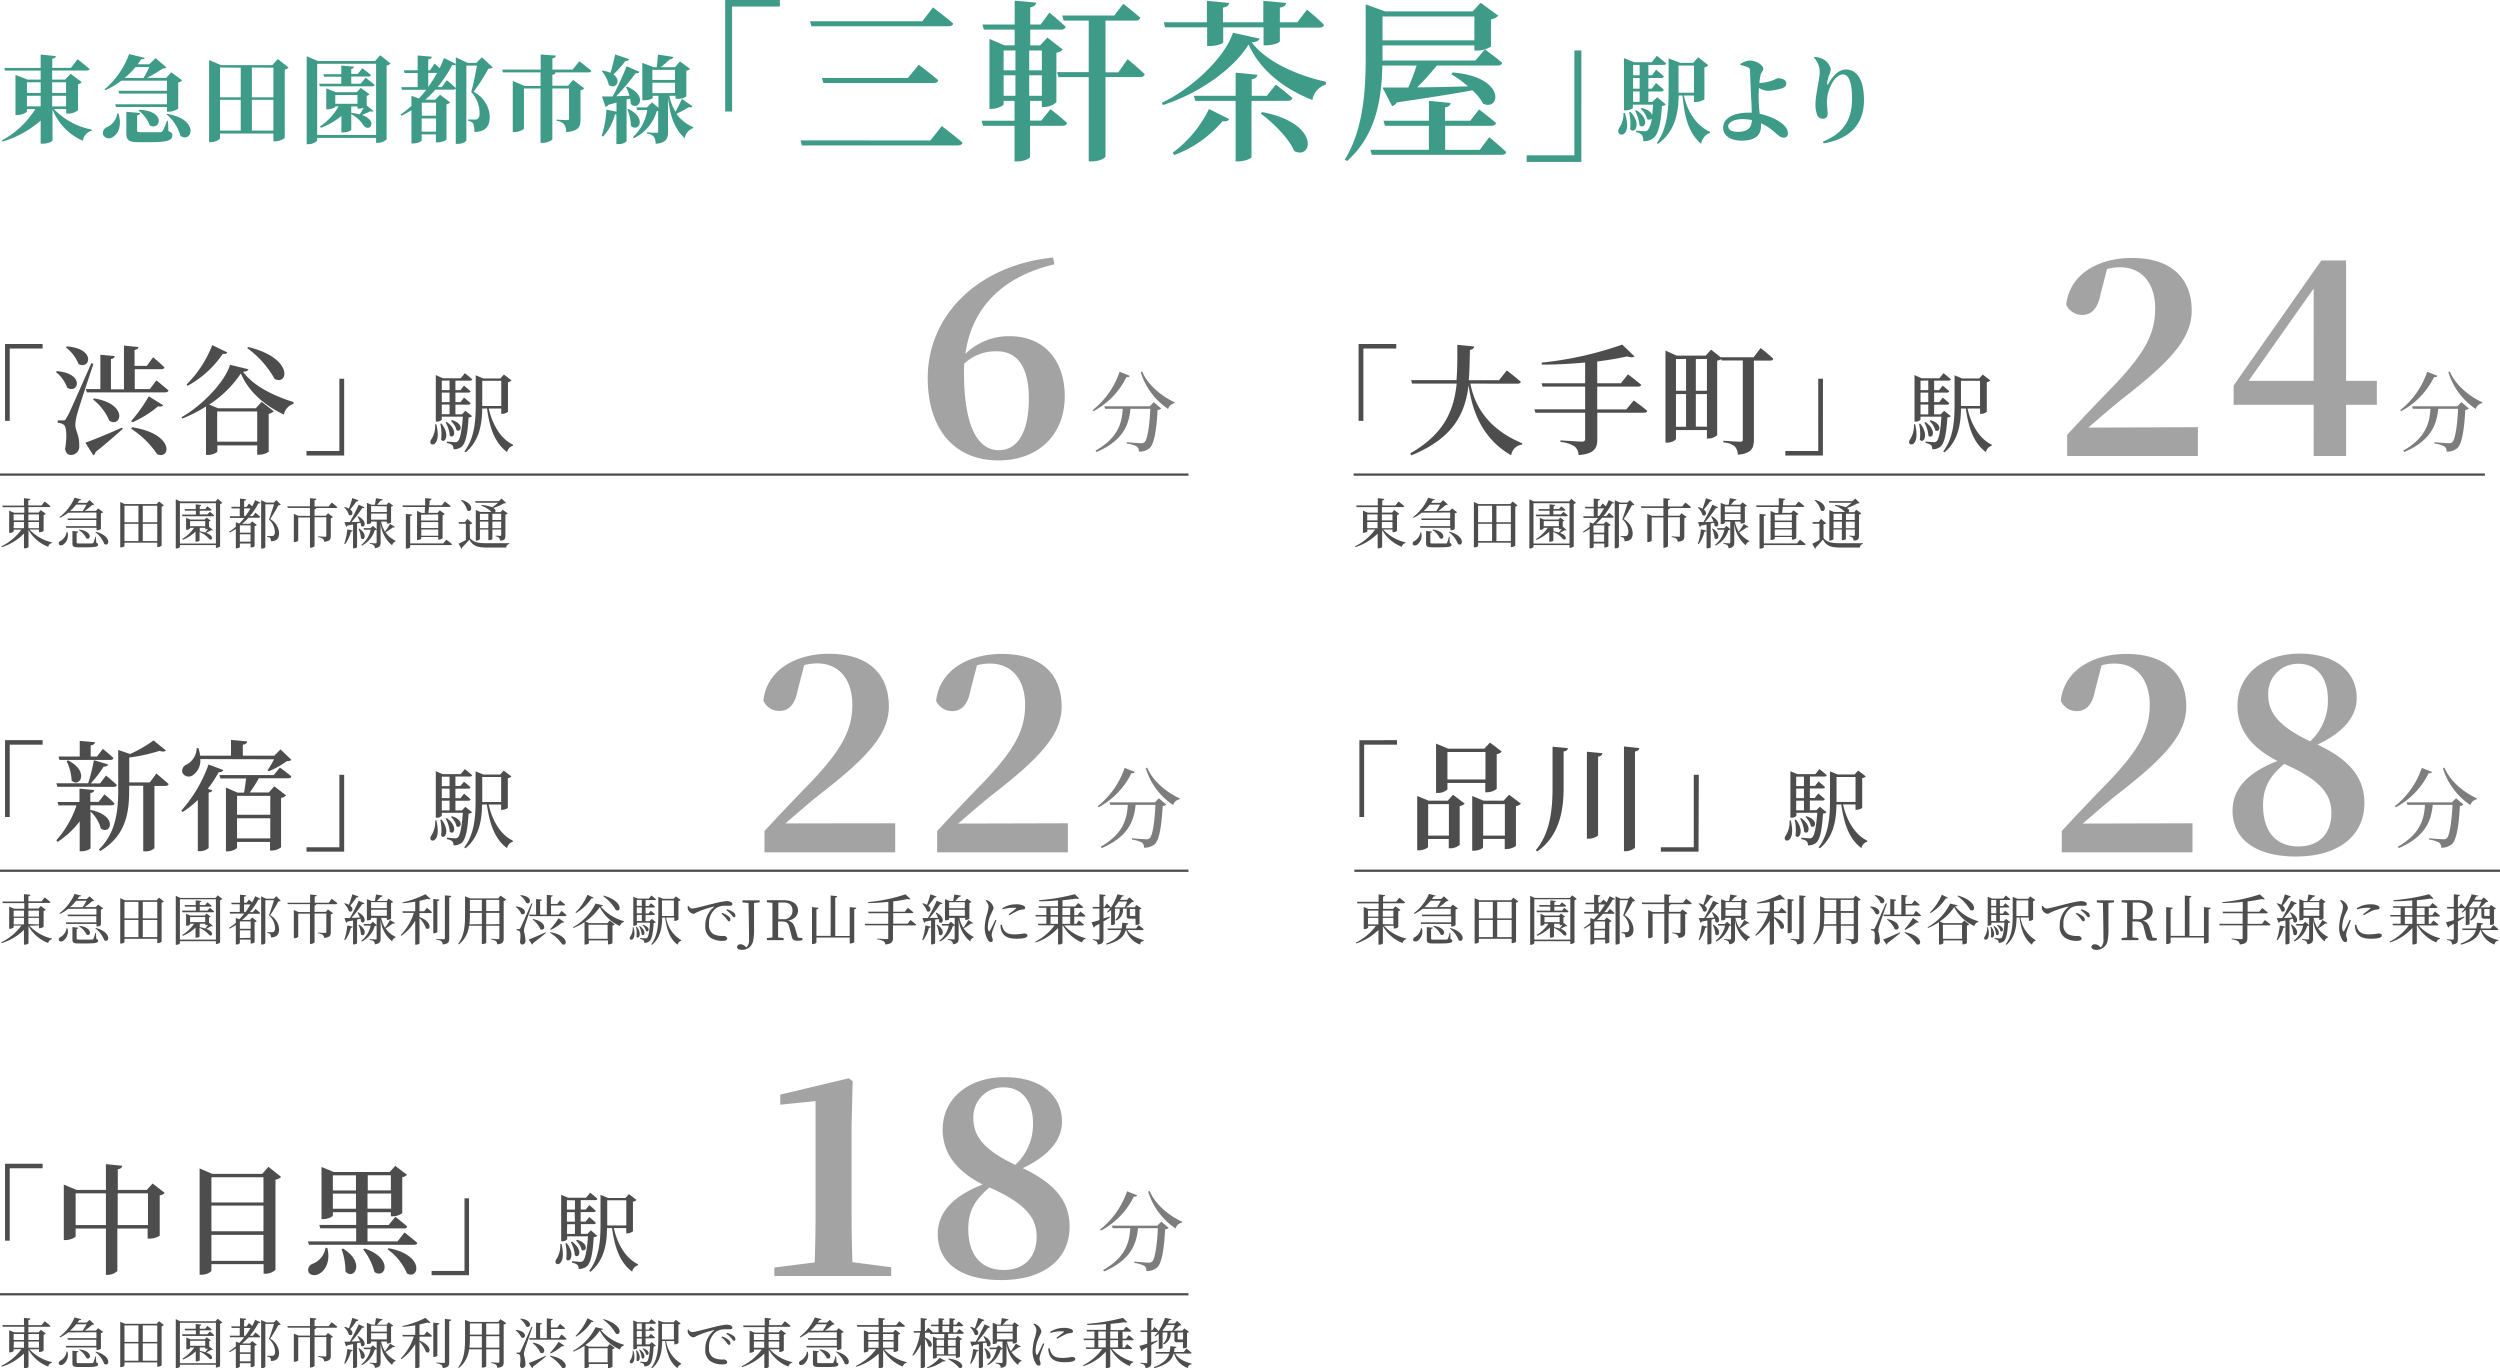 <svg xmlns="http://www.w3.org/2000/svg" width="495.7" height="271.28"><g data-name="レイヤー 2"><path d="M5.85 105a8.76 8.76 0 0 0 4.46 2.54v.12a1 1 0 0 0-.76.76 7.65 7.65 0 0 1-3.9-3.35v3.35c0 .12-.36.31-.71.31h-.19v-2.93a11 11 0 0 1-4.41 2.7l-.1-.15a10.76 10.76 0 0 0 4-3.33H2.7v.35c0 .09-.38.29-.74.29h-.14v-4.4l1 .41h2v-1.1H.56l-.1-.32h4.29v-1.47l1.25.14c0 .15-.12.26-.39.3v1h2.63l.62-.78s.71.54 1.14.93c0 .12-.14.17-.29.17H5.63v1.1h2l.46-.5 1 .75a.86.86 0 0 1-.44.22v3.14a1.22 1.22 0 0 1-.76.28h-.16V105Zm-3.15-3v1.19h2.05V102Zm0 2.73h2.05v-1.23h-2ZM5.63 102v1.19h2.1V102Zm2.1 2.73v-1.23h-2.1v1.23Zm5.66.81a2.29 2.29 0 0 1-.84 2.44c-.32.22-.74.22-.88-.07a.53.53 0 0 1 .31-.64 2.41 2.41 0 0 0 1.22-1.75Zm.12-3.88a8.49 8.49 0 0 1-1.61 1l-.11-.13a9.45 9.45 0 0 0 3-3.85l1.34.36c-.05.12-.12.16-.4.14-.11.17-.23.36-.36.53h1.83l.55-.54.94.85a.71.71 0 0 1-.43.12 14 14 0 0 1-1.47 1.16H19l.46-.49 1 .75a.82.82 0 0 1-.45.21v3.11a1.2 1.2 0 0 1-.74.26h-.13v-.49h-6l-.1-.33h6.05v-1.22h-5.62l-.09-.3h5.74v-1.18Zm1.59-1.61a9.21 9.21 0 0 1-1.22 1.29h2.51a12.4 12.4 0 0 0 .76-1.29Zm4 7.59c.27.09.35.18.35.35 0 .39-.4.53-2.4.53h-1.46c-1 0-1.23-.15-1.23-.8v-2.44l1.17.12c0 .13-.12.23-.33.26v1.9c0 .15.06.2.52.2h2.53a.3.3 0 0 0 .27-.15 5.91 5.91 0 0 0 .37-1.18H19ZM15.72 105c2.72.36 2.29 2.23 1.38 1.73a3.72 3.72 0 0 0-1.48-1.63Zm3.28.43c3.28.88 2.67 3.08 1.68 2.43a5.35 5.35 0 0 0-1.77-2.35Zm13.5-5.21a.89.89 0 0 1-.45.22v7.74a1.17 1.17 0 0 1-.74.29h-.13v-.87h-6.5v.62c0 .12-.31.32-.69.32h-.15v-9l.93.41h6.3l.46-.52Zm-7.82.06v3.27h2.77v-3.27Zm0 7h2.77v-3.42h-2.77Zm3.63-7v3.27h2.87v-3.27Zm2.87 7v-3.42h-2.87v3.42Zm12.91-7.57a.85.85 0 0 1-.45.21v8.42a1.18 1.18 0 0 1-.71.29h-.12v-.55h-7.14v.34c0 .11-.31.33-.67.33h-.15V99l.89.42h7l.44-.52Zm-1.28 8.06v-8h-7.14v8Zm-1.21-6.29s.53.41.86.71a.25.25 0 0 1-.28.18h-6l-.08-.33h2.74v-.79h-2.16l-.08-.31h2.21V100l1.1.12c0 .12-.09.2-.3.25v.57h1.07l.44-.55s.52.4.84.69c0 .12-.11.17-.27.17h-2.08v.75h1.51Zm-.07 3 .71.63c-.06.06-.16.09-.34 0l-1 .55a3 3 0 0 1 .87.5c.55.5.19 1.12-.33.67a4.84 4.84 0 0 0-1.87-1.35v1.7c0 .06-.26.23-.67.23h-.13v-2a8.3 8.3 0 0 1-2.52 1.63l-.12-.17a7.49 7.49 0 0 0 2.35-2.22h-.83v.17a.93.93 0 0 1-.64.23h-.11v-2.38l.8.34h2.89l.37-.38.81.6a.51.51 0 0 1-.33.16v1.17Zm-3.84-.15h3v-1h-3Zm1.92 1a7.4 7.4 0 0 1 1.08.27c.18-.21.4-.5.58-.76a1.34 1.34 0 0 1-.43.1h-.13v-.29h-1.1Zm9.75-5.5s.35.28.65.56a11.25 11.25 0 0 0 .58-1.23l1.09.53c-.06.11-.18.16-.45.11a12.77 12.77 0 0 1-1.69 2.52h.6l.52-.65s.57.46.93.8a.28.28 0 0 1-.3.18h-2a12.82 12.82 0 0 1-1.29 1.21h1.56l.43-.48.94.71a.76.76 0 0 1-.45.22v4a1.16 1.16 0 0 1-.68.25h-.1v-.79h-2.14v.68c0 .07-.27.27-.68.27h-.12v-3.84a10.63 10.63 0 0 1-1.23.71l-.12-.14a14.61 14.61 0 0 0 1.35-1v-.91l.68.28c.37-.36.71-.74 1-1.13h-2.82l-.08-.33h2v-1.56h-1.6l-.09-.31h1.73v-1.64l1.22.15c0 .15-.12.26-.4.31v1.21h.49Zm-1.69 4.33-.11.09v1.37h2.14v-1.46Zm2 3.25v-1.48h-2.11v1.48Zm-1-5.09a14.52 14.52 0 0 0 1-1.52H48.4v1.52Zm7-2.26c-.08.1-.23.12-.48.13a28.75 28.75 0 0 1-1.62 2.73 3.43 3.43 0 0 1 1.77 2.75c0 1.06-.42 1.62-1.62 1.66a1.41 1.41 0 0 0-.14-.68 1.56 1.56 0 0 0-.62-.19v-.17h.94a.5.5 0 0 0 .28-.06c.2-.11.32-.33.32-.76a3.46 3.46 0 0 0-1.17-2.47c.28-.74.71-2.08 1-3h-1.72v8.49a.8.8 0 0 1-.69.28h-.14v-9.6l1 .48h1.52l.49-.49Zm10.1-.41s.7.52 1.12.91c0 .12-.15.17-.29.17h-4.31.41c0 .13-.1.22-.33.27v1.26h2.24l.42-.5 1 .76a.94.94 0 0 1-.44.22v3.55c0 .64-.15 1-1.31 1.14a1 1 0 0 0-.25-.6 1.7 1.7 0 0 0-.95-.31v-.18s1.1.09 1.36.09.26-.07.26-.23v-3.63h-2.33v5.71c0 .1-.41.32-.74.32h-.17v-6h-2.33v4.6a1 1 0 0 1-.74.28h-.13v-5.59l.94.4h2.26v-1.58h-4.39l-.1-.31h4.49v-1.62l1.28.12c0 .15-.12.26-.37.29v1.23h2.79Zm5.31-.44a.38.38 0 0 1-.41.21 14.51 14.51 0 0 1-1.23 1.58c.84.64.32 1.5-.27 1.08a3.31 3.31 0 0 0-.92-1.46l.11-.09a4.33 4.33 0 0 1 .83.3c.23-.58.47-1.37.68-2.08Zm-2.82 8.59a12.32 12.32 0 0 0 .61-2.84l1.08.24a.37.37 0 0 1-.38.23 7 7 0 0 1-1.14 2.46Zm2.54-4v4.67c0 .07-.27.26-.67.26H70V104l-1.09.21a.41.41 0 0 1-.28.23l-.34-.92h1.07a37.69 37.69 0 0 0 1.77-3.45l1.14.52a.42.42 0 0 1-.45.15 23.36 23.36 0 0 1-2.12 2.77c.5 0 1.08 0 1.67-.08a5.62 5.62 0 0 0-.48-1l.13-.06c2 1 1.26 2.53.57 1.88a2.74 2.74 0 0 0-.12-.61Zm.41 1c1.81 1.17 1 2.57.36 1.92a4.67 4.67 0 0 0-.5-1.86Zm7.12-.32a.32.32 0 0 1-.4.07 14.71 14.71 0 0 1-1.48 1 5.11 5.11 0 0 0 2 1.69v.11a1 1 0 0 0-.69.78 6.31 6.31 0 0 1-2.29-4.47v3.9c0 .61-.14 1-1.15 1.15a.84.84 0 0 0-.19-.58 1.5 1.5 0 0 0-.82-.31v-.16s1 .08 1.14.08.23-.06.23-.2V105a.66.66 0 0 1-.37.1 5.09 5.09 0 0 1-2.56 3.09l-.1-.16a5.19 5.19 0 0 0 1.85-3h-1.32l-.1-.31h1.4l.44-.45.77.66v-1.51h-1.11v.27c0 .07-.28.23-.7.23h-.13v-4.21l.94.37h.64c.08-.39.17-.93.23-1.3l1.32.24c0 .16-.19.24-.41.24-.2.24-.48.56-.72.82h1.92l.39-.48.89.66a.53.53 0 0 1-.41.19v3.14a1 1 0 0 1-.7.22h-.14v-.39h-1.13a6.36 6.36 0 0 0 .76 2 14.42 14.42 0 0 0 1-1.53Zm-4.75-4.14v1.19h3.12v-1.13Zm3.12 2.7v-1.2h-3.12v1.2Zm7.53-1.34c0-.34 0-.74.06-1.17h-4.4l-.09-.32h4.5v-1.43l1.28.11a.4.4 0 0 1-.37.31l-.09 1h2.48l.62-.76s.69.52 1.14.91c0 .11-.15.17-.31.17h-4c0 .42-.08.83-.11 1.17h1.81l.45-.5 1 .74a.86.86 0 0 1-.44.21v4.57a1.2 1.2 0 0 1-.74.29h-.13v-.52h-3.36v.29c0 .1-.34.31-.71.31h-.13v-5.78l.91.4Zm4.27 5.3s.7.52 1.13.9a.28.28 0 0 1-.3.18h-8v.41c0 .11-.37.29-.68.29h-.18v-6.88l1.26.12c0 .15-.12.27-.4.3v5.43h6.57Zm-5-4.95v1.16h3.39V102Zm0 2.65h3.39v-1.18h-3.36Zm3.39 1.53V105h-3.36v1.22Zm6.3.48c.76.84 1.57 1 3.48 1h4.32v.15a.72.72 0 0 0-.62.71h-3.69c-2 0-2.88-.27-3.62-1.58a18.58 18.58 0 0 1-1.44 1.56.22.22 0 0 1-.13.26l-.56-1c.37-.16.91-.44 1.44-.74v-3.23H91l-.07-.33h1.25l.48-.62 1 .85a.91.91 0 0 1-.53.22Zm-1.69-7.6c2.78.79 2 2.75 1.14 2.08a4.27 4.27 0 0 0-1.25-2Zm2.82.57-.1-.32h4.7l.53-.51.89.87a.92.92 0 0 1-.46.1 10.54 10.54 0 0 1-2.07.9c.53.33.52.66.32.83h1.13l.41-.49 1 .75a.71.71 0 0 1-.46.21v4.17c0 .6-.12 1-1.09 1a1.07 1.07 0 0 0-.16-.56 1.14 1.14 0 0 0-.66-.27v-.17s.69.06.87.06.21-.06.21-.19V105h-1.75v1.87c0 .06-.25.23-.67.23h-.13V105h-1.67v1.88c0 .1-.34.31-.7.31h-.12v-6.06l.89.38h2.27-.06a4.83 4.83 0 0 0-2-1.23l.06-.16a7.12 7.12 0 0 1 2.08.46 10.91 10.91 0 0 0 1.19-.9Zm.84 2.2v1.23h1.67v-1.23Zm1.67 2.85v-1.3h-1.67v1.3Zm.8-2.85v1.23h1.74v-1.23Zm1.74 2.85v-1.3h-1.74v1.3ZM1 68.21h7.45v.9H1.93v14.34H1Zm10.27 5.37c5.72.52 4.18 4.63 2.06 3.3a7 7 0 0 0-2.25-3.11Zm7.25-1.42c-1 3-2.9 8.67-3.21 9.94a9.35 9.35 0 0 0-.38 2.18c.05 1.18.85 2.12.78 4.11A1.65 1.65 0 0 1 14 90.21c-.5 0-.95-.36-1.09-1.19.4-2.43.28-4.46-.28-4.81a2 2 0 0 0-1.19-.36v-.49h1.07c.33 0 .4 0 .66-.48.53-.88.53-.88 4.95-10.88Zm-5.26-3.47c5.9.45 4.55 4.7 2.31 3.49a7.9 7.9 0 0 0-2.5-3.3Zm3.66 19.08c1.25-.42 4.3-1.65 7.3-3l.11.29c-1.15 1-2.9 2.59-5.38 4.56a.86.86 0 0 1-.45.66ZM31 75.42s1.49 1.18 2.41 2c-.07.26-.33.38-.66.38H17.22l-.22-.66h2.9v-6.8l2.83.26c0 .31-.23.52-.73.59v6h2.58v-8.67l2.88.29c-.05.28-.24.49-.78.59v3.14h2.43l1.25-1.7s1.42 1.18 2.25 2c-.07.26-.31.36-.62.36h-5.27v3.94h3ZM18.69 79c6.8 1.14 5.36 5.86 3 4.44a10.69 10.69 0 0 0-3.26-4.25Zm7.53 5.72c8.46 1.32 7.61 6.5 4.94 5.34A18.14 18.14 0 0 0 26 85Zm6.14-4.37c-.14.21-.47.35-1 .21a21.63 21.63 0 0 1-5.08 3.17L26 83.5a31.18 31.18 0 0 0 3.5-4.92Zm16.9-7.13c-.09.31-.38.43-1.06.5 2.08 2.88 6.21 4.82 10 6v.36a2.76 2.76 0 0 0-1.91 2.12c-3.76-1.75-7-4.53-8.53-8.15a22 22 0 0 1-6.28 6.17l1.75.73h7.49l1.15-1.28 2.41 1.87a2 2 0 0 1-1 .52v7.51a3.46 3.46 0 0 1-1.94.59H51v-1.84h-7.9v1.18c0 .23-1 .71-1.89.71h-.36v-9.62A28.2 28.2 0 0 1 36.13 83l-.13-.28c4.14-2.34 8.58-7 9.62-10.39Zm-4.2-3.35c-.1.23-.33.38-.88.28a20.07 20.07 0 0 1-7 6.36l-.18-.29a22 22 0 0 0 5.08-7.79Zm-2 11.71v6H51v-6Zm6.16-12.77c9.05 2.19 7.94 7.72 5.24 6.33A19.26 19.26 0 0 0 49 69Zm19.02 21.51h-7.47v-.89h6.52V75.09h.95Zm18.28-6.2c1.21 5-2 4.44-1 3a4.9 4.9 0 0 0 .76-3Zm7.09-1.61a1 1 0 0 1-.7.26c-.19 3.47-.64 5.18-1.37 5.8a2.45 2.45 0 0 1-1.62.51 1.08 1.08 0 0 0-.25-.82 2.15 2.15 0 0 0-1.07-.41v-.28c.5 0 1.28.1 1.59.1a.74.74 0 0 0 .59-.17c.42-.36.78-1.94 1-4.88H87.6v.57a1.17 1.17 0 0 1-1 .4h-.19v-9.22l1.39.63h3.55l.82-1s.9.7 1.45 1.22c-.05.17-.2.26-.45.26H90.3v1.87h1l.69-.89s.8.63 1.28 1.11c0 .19-.2.28-.43.28H90.3v1.89h1l.71-.9s.8.64 1.3 1.12c-.05.19-.21.28-.45.28H90.3v1.92h1.3l.67-.71ZM87.54 84c1.77 2.2.66 4.1-.08 3.18A9 9 0 0 0 87.3 84Zm.06-8.52v1.87h1.54v-1.9Zm1.54 2.37H87.6v1.89h1.54Zm-1.54 4.28h1.54v-1.92H87.6Zm1 1.54c2.32 1.68 1.37 3.48.58 2.69a6.16 6.16 0 0 0-.82-2.6Zm1-.38c2.55.76 1.79 2.58.92 2a3.59 3.59 0 0 0-1.11-1.82ZM96.91 81c.73 3.2 2.36 6 4.8 7.17v.21a1.65 1.65 0 0 0-1.15 1.26C98.18 87.9 97.1 85 96.57 81h-.95c-.06 3-.51 6.36-3.28 8.68l-.26-.18c2-2.61 2.25-6 2.25-9.28v-5.8l1.53.62h3.36l.69-.78 1.52 1.16a1.15 1.15 0 0 1-.71.35v5.87a1.82 1.82 0 0 1-1.14.42h-.19V81Zm-1.29-.5h3.77v-5h-3.77v5Z" fill="#4d4d4d"/><path d="M209.07 52.41c-10.53 2.48-16.41 8.8-17.66 17.76a12.29 12.29 0 0 1 8.81-3.51c6.8 0 10.9 4.81 10.9 11.88 0 7.62-5.18 12.75-13.17 12.75-8.59 0-14-6.05-14-16.36 0-12.21 9.72-22.31 24.84-23.87ZM204 79c0-6.21-2.27-9.34-6.32-9.34a9.09 9.09 0 0 0-6.48 2.43 17.64 17.64 0 0 0-.06 1.78c0 10.53 2.65 15.39 6.92 15.39 3.4.03 5.94-3.1 5.94-10.26Z" fill="#7d7d7e" opacity=".7"/><path d="M224 74.51c-.08.21-.22.31-.65.26a15.29 15.29 0 0 1-6.53 6.76l-.18-.21a16.39 16.39 0 0 0 5.36-7.61Zm4.78 5.23 1.46 1.26a1.18 1.18 0 0 1-.71.28c-.21 3.94-.68 6.77-1.58 7.56a3 3 0 0 1-2.15.7 1.12 1.12 0 0 0-.38-1 5.49 5.49 0 0 0-2-.59v-.28c.89.09 2.38.21 2.81.21a1 1 0 0 0 .71-.21c.56-.48 1-3.17 1.14-6.61h-3.93c-.29 2.92-1.23 6.2-6.72 8.57l-.21-.28c4.63-2.61 5.24-5.71 5.39-8.29h-3.48l-.16-.5h9Zm-2.32-6.09c1.13 2.7 3.95 5 6.46 6.11l-.05.19a1.61 1.61 0 0 0-1.25 1.14 13.53 13.53 0 0 1-5.43-7.29Z" fill="#7d7d7e"/><path d="M10.68 21.62a14.16 14.16 0 0 0 7.52 4.08v.21a2.53 2.53 0 0 0-1.79 2 11.42 11.42 0 0 1-6-6.2v6.12c0 .21-.94.66-1.81.66h-.54v-4.58a19.9 19.9 0 0 1-7.54 4.15l-.13-.24A17.34 17.34 0 0 0 7 21.62H5.34v.47c0 .21-1 .72-1.93.72h-.34v-7.95l2.42.92h2.57V14H1l-.15-.53h7.21v-2.65l3 .3c0 .26-.19.45-.7.53v1.81h3.71l1.32-1.72s1.47 1.15 2.38 1.95c-.06.2-.27.3-.55.3h-6.88v1.79h2.57L14 14.63l2.21 1.66a1.24 1.24 0 0 1-.74.4v5.18a3.3 3.3 0 0 1-1.94.66h-.4v-.91Zm-5.34-5.31v2.12h2.72v-2.12Zm0 4.78h2.72V19H5.34Zm5-4.78v2.12h2.76v-2.12Zm2.76 4.78V19h-2.76v2.11Zm10.38 1.44c.78 2.45-.11 4.12-1.19 4.68a1.24 1.24 0 0 1-1.85-.51 1.28 1.28 0 0 1 .8-1.51 3.4 3.4 0 0 0 2-2.68Zm.57-6.53a14.44 14.44 0 0 1-3.17 1.89l-.14-.17a16.6 16.6 0 0 0 4.86-7l3.13.77c-.07.19-.22.29-.73.25-.21.32-.44.64-.68 1h2.28l1.25-1.22L33 13.37c-.15.15-.34.2-.74.22a24.48 24.48 0 0 1-3.12 1.85h3.82l1-1.11 2.15 1.6a1.32 1.32 0 0 1-.77.42v5.18a3.26 3.26 0 0 1-1.85.62h-.39v-.94H23l-.17-.53H33.1v-2.12h-9.45l-.17-.56h9.62v-2Zm2.83-2.7a19.33 19.33 0 0 1-2.17 2.17h3.74a20.37 20.37 0 0 0 1.15-2.17ZM33.4 26c.62.22.77.47.77.87 0 .92-.86 1.32-4.36 1.32h-2.27c-2 0-2.49-.34-2.49-1.83v-4.19l2.72.23c0 .24-.21.41-.58.47v3c0 .27.07.34.75.34h3.76a.6.6 0 0 0 .55-.24 11.73 11.73 0 0 0 .85-2h.2Zm-5.78-4.22c5.42.19 4.16 4.22 2.08 3.08a6.71 6.71 0 0 0-2.23-2.94Zm5.54.8c6.53 1.11 4.89 5.91 2.62 4.36A8.62 8.62 0 0 0 33 22.66Zm24.05-9.2a1.29 1.29 0 0 1-.75.42v13.54a3.09 3.09 0 0 1-1.89.68h-.36v-1.54H43.63v.9c0 .27-.87.81-1.81.81h-.36V11.91l2.36 1H54l1.08-1.21Zm-13.58 0v5.92h4.1v-5.88Zm0 12.51h4.1v-6.1h-4.1Zm6.31-12.51v5.92h4.27v-5.88Zm4.27 12.51v-6.1h-4.27v6.1Zm23.23-13.3a1.36 1.36 0 0 1-.78.4v14.66a2.77 2.77 0 0 1-1.77.68h-.32v-1H62.89v.45c0 .28-.83.81-1.72.81h-.36V11.16l2.25.94h11.32l1-1.15Zm-2.87 14.17V12.65H62.89v14.11Zm-2.08-11.35s1.09.81 1.77 1.41c-.05.21-.24.3-.51.3H63.42l-.15-.52h4.4v-1.38h-3.4l-.15-.51h3.55V13l2.51.22c0 .23-.15.38-.53.44v1h1.29l.9-1.14s1.06.8 1.7 1.36c0 .19-.22.29-.49.29h-3.4v1.43h1.87Zm.22 5.51L74.05 22c-.09.13-.26.19-.64.07-.37.21-1.07.49-1.62.74a3.73 3.73 0 0 1 1.51.92c.91 1-.21 2.31-1.17 1.2a6.9 6.9 0 0 0-2.48-2.31v3.1c0 .11-.6.53-1.62.53h-.34V23a14 14 0 0 1-4.08 2.34l-.17-.26a11.77 11.77 0 0 0 3.7-4h-.66v.08c0 .15-.81.52-1.55.52h-.24v-4.16l1.88.76h4.16l.81-.85 1.72 1.26a.89.89 0 0 1-.55.31Zm-1.83-.34v-1.75h-4.4v1.75Zm-1.23 1.8a10 10 0 0 1 1.67.3c.24-.36.54-.85.79-1.3a3.43 3.43 0 0 1-.93.16h-.3v-.43h-1.23Zm28.05-9.03c-.15.19-.4.24-.85.26a37.65 37.65 0 0 1-2.95 4.59 5.84 5.84 0 0 1 3.21 4.88c0 1.9-.79 3.06-3.06 3.09a4.61 4.61 0 0 0-.24-1.73 1.73 1.73 0 0 0-1-.48v-.26h1.39a.8.8 0 0 0 .44-.1c.28-.17.45-.51.45-1.13a6.22 6.22 0 0 0-1.66-4.23c.36-1.28.87-3.65 1.13-5.23h-2.09v14.84c0 .17-.65.68-1.72.68h-.38v-11a.49.49 0 0 1-.49.25h-3.55a22.34 22.34 0 0 1-2 2h1.93l1-1 2 1.53a1.4 1.4 0 0 1-.73.38v7a3.25 3.25 0 0 1-1.74.54h-.36v-1.58h-2.82v1.19c0 .15-.65.6-1.67.6h-.36v-6.59c-.64.39-1.3.77-2 1.11l-.17-.22A21.28 21.28 0 0 0 81.58 21v-2l1.48.54c.51-.56 1-1.13 1.45-1.73h-4.8l-.15-.53h3.25v-2.8h-2.59l-.15-.55h2.74V11l2.8.24c0 .27-.19.46-.7.53v2.17h.34l.92-1.34s.5.44 1 .91c.34-.68.62-1.36.87-2l2.34 1.15v-1.3l2.36 1.12h1.68l1.13-1.12Zm-14 7-.07.07v2.53h2.83v-2.6Zm2.76 5.76v-2.62h-2.85v2.61Zm-1.55-11.65v2.78a26.28 26.28 0 0 0 1.76-2.78Zm3.68 1.44s1.12.92 1.78 1.56v-4.68c-.13.13-.32.19-.7.11a25.92 25.92 0 0 1-2.89 4.37h.81Zm26.29-3.76s1.47 1.11 2.38 1.91c-.06.2-.26.3-.55.3h-7 .42c0 .24-.15.41-.61.49V17h3.12l1-1.15 2.21 1.66a1.42 1.42 0 0 1-.75.4v5.79c0 1.43-.34 2.28-2.84 2.49a2.84 2.84 0 0 0-.39-1.53 2.31 2.31 0 0 0-1.5-.7v-.24s1.63.09 2.06.09.4-.11.4-.36v-5.91h-3.31v10.05c0 .23-1 .74-1.89.74h-.45V17.54h-3.29v7.92c0 .22-1 .73-1.9.73h-.32V16.05l2.38 1h3.13v-2.7h-7.45l-.15-.55h7.63v-3l3 .22c0 .27-.17.46-.68.55v2.23h4Zm9.85-.42c-.07.23-.34.38-.73.38a19.3 19.3 0 0 1-2.38 2.66c1.73 1.21.43 3.08-.91 2.08a6.28 6.28 0 0 0-1.4-2.74l.17-.11a6.44 6.44 0 0 1 1.57.45c.3-1 .66-2.42.93-3.64Zm-.49 8V28a2.11 2.11 0 0 1-1.66.56h-.36v-5.88a1 1 0 0 1-.28 0 10.46 10.46 0 0 1-2.36 4.4l-.27-.15a20.11 20.11 0 0 0 .93-5.2l2 .42v-1.81l-1.64.45a.75.75 0 0 1-.53.4l-.72-2.06h2.14a63.18 63.18 0 0 0 2.75-6l2.55 1.11c-.11.21-.35.34-.77.29a41.54 41.54 0 0 1-3.83 4.55l2.62-.09a9.82 9.82 0 0 0-.66-1.71l.21-.09c4.25 1.78 2.24 4.93.7 3.42a4.92 4.92 0 0 0-.12-1.06Zm.36 1.89c3.84 1.89 1.89 4.76.49 3.31a8.64 8.64 0 0 0-.7-3.22Zm12.71-.53c-.07.15-.34.28-.71.15a22.06 22.06 0 0 1-2.48 1.34 7.91 7.91 0 0 0 3.35 2.65l-.06.19a2.64 2.64 0 0 0-1.66 2c-1.85-1.78-2.8-3.88-3.29-8v6.65c0 1.36-.32 2.27-2.47 2.45a2.43 2.43 0 0 0-.33-1.37 1.83 1.83 0 0 0-1.37-.65v-.26s1.51.11 1.85.11.36-.11.36-.34v-4a2 2 0 0 1-.27 0 8.64 8.64 0 0 1-4.57 5.41l-.15-.25a9.2 9.2 0 0 0 2.83-5.33h-2l-.17-.54h2.1l1-1 1.29 1.08V19h-1.14v.39c0 .15-.64.49-1.7.49h-.36v-7.42l2.27.87h.6c.08-.72.17-1.78.23-2.51l3.06.47c-.07.3-.32.45-.74.49-.45.43-1.19 1.08-1.73 1.55h2.77l1-1.15 2 1.47c-.13.19-.32.28-.74.36v5.12a2.76 2.76 0 0 1-1.75.45h-.38V19h-1.23a10.06 10.06 0 0 0 1.21 3.15 25.88 25.88 0 0 0 1.27-2.53Zm-7.95-7.23v2h4.48v-2Zm4.48 4.59v-2.03h-4.48v2.06ZM143.79 0h10.84v1.3h-9.47v20.82h-1.37Zm40.69 27.85 2.26-2.85s2.54 1.92 4.12 3.29c-.11.38-.45.55-1 .55H159l-.27-1Zm-1.61-23.63L185 1.47s2.5 1.89 4 3.2c-.1.37-.45.54-.93.54h-27.19l-.28-1ZM180 15.47l2.17-2.64s2.4 1.82 3.87 3.09c-.07.37-.44.54-1 .54h-21.79l-.28-1Zm28.29 6.17s2.06 1.58 3.29 2.75c-.1.38-.44.55-.92.55h-6.42v6.17c0 .24-1 .89-2.57.89h-.51v-7.06h-6.25l-.27-1h6.52V20H199v.65c0 .28-1.2.93-2.36.93h-.45V7.72l3 1.27h2V5.87h-6.11l-.27-1h6.38V.14l4.25.37c-.07.49-.34.79-1.16.93v3.43h2.05l1.75-2.37s2 1.65 3.23 2.82a.83.83 0 0 1-.89.55h-6.14V9h1.95l1.44-1.55 3.06 2.37a2.12 2.12 0 0 1-1.27.62v9.84a3.73 3.73 0 0 1-2.44.93h-.44V20h-2.34v3.91h2.23ZM199 10v3.95h2.34V10Zm0 9h2.34v-4.08H199Zm5.07-9v3.95h2.51V10Zm2.51 9v-4.08h-2.51V19Zm17-7.27s2.13 1.74 3.4 3c-.1.38-.45.55-.93.55h-6.85V31c0 .24-1 1-2.75 1h-.58V15.3h-6l-.28-1h6.28V4.08h-5l-.24-1h10.29l1.81-2.33s2.09 1.62 3.36 2.78a.81.81 0 0 1-.89.55h-6v10.26h2.54Zm26.15-4.08c-.1.44-.51.65-1.54.75 3 3.95 9.12 6.56 14.71 7.82v.55a3.8 3.8 0 0 0-2.67 3.06c-5.73-2.23-10.43-6-12.66-11-3 4.87-9.81 9.71-17 12l-.21-.44c6.28-3 12.59-9.16 14.1-13.9ZM231 5.42l-.24-1h8.54V.17l4.4.41c-.07.48-.35.79-1.21.93v2.91h8V.17l4.51.41c-.07.48-.34.79-1.23.93v2.91h3.46l1.92-2.5s2.16 1.72 3.36 3c-.07.38-.41.55-.89.55h-7.85v2.69c0 .31-1.21.79-2.71.83h-.52V5.42h-8v2.91c0 .35-1.26.79-2.67.79h-.52v-3.7Zm1.51 24.87a23.79 23.79 0 0 0 7.21-8.68l4 2c-.21.34-.52.55-1.31.41a22.94 22.94 0 0 1-9.57 6.72ZM248.15 20v11.15c0 .27-1.4.85-2.57.85H245V20h-8l-.28-1H245v-4.59l4.33.41c-.07.41-.31.75-1.14.89V19h3l1.78-2.23s2 1.51 3.29 2.68c-.1.37-.44.54-.92.54Zm2.13 2.23c11.56 2.2 10 9.57 6.35 7.72-1.13-2.61-4.22-5.62-6.66-7.44ZM274.09 13c-.13 6.17-1.06 13.69-7 18.93l-.45-.27c3.78-6.17 4.15-13.86 4.15-20.79V.86l3.85 1.4H292l1.58-1.71 3.5 2.57a2.72 2.72 0 0 1-1.45.72v5.39a5.15 5.15 0 0 1-2.74.79h-.55V9h-18.21v3h18.42l1.88-2.2s2.13 1.54 3.43 2.64a.81.81 0 0 1-.86.56h-12.1a52.65 52.65 0 0 1-3.9 4.32c2.95 0 6.45-.1 10.08-.2a21.59 21.59 0 0 0-3.32-2.4l.27-.35c10.6.86 9.5 7.69 6.07 6.21a10.52 10.52 0 0 0-2.16-2.67c-3.46.65-8.27 1.4-15 2.4a1.35 1.35 0 0 1-.92.72l-1.89-3.67h5.11c.59-1.34 1.2-3 1.65-4.36Zm21.2 14.2s2.09 1.72 3.36 2.95c-.07.38-.44.55-.92.55H272l-.27-1h11.59v-4.76h-8.71l-.28-1h9V20l4.29.41c-.07.45-.28.75-1.1.89v2.64h5l1.75-2.23s2.1 1.55 3.36 2.68c-.1.38-.44.55-.92.55h-9.16v4.77h6.86ZM274.13 3.26V8h18.21V3.26Zm39.42 28.85h-10.84V30.8h9.46V10h1.38Zm8.63-9.71c1.78 5.49-2.36 4.83-1.06 2.87a4.93 4.93 0 0 0 .78-2.87Zm8.12-1.7a1.09 1.09 0 0 1-.77.32c-.26 3.87-.79 5.66-1.7 6.36a3 3 0 0 1-2 .61 2 2 0 0 0-.27-1.21 1.86 1.86 0 0 0-1.15-.57v-.28c.51 0 1.31.09 1.65.09a.88.88 0 0 0 .62-.17 4.37 4.37 0 0 0 .81-2.38.61.61 0 0 1-.91.1 4.09 4.09 0 0 0-1.28-2l.21-.15c1.36.3 1.94.91 2.08 1.42.07-.61.13-1.29.18-2.08h-4v.59c0 .13-.55.53-1.44.53H322V11.53l2 .8h3.52l1-1.27s1.13.87 1.83 1.51c0 .21-.24.3-.51.3h-3v2.06h.7l.83-1.11s1 .79 1.55 1.34a.45.45 0 0 1-.49.3h-2.59v2.12h.68l.83-1.12s1 .8 1.55 1.36a.45.45 0 0 1-.49.31h-2.57v2.07h.77l1-.92Zm-7 1.49c2.25 2.36.83 4.53-.08 3.4a9.52 9.52 0 0 0-.2-3.35Zm.51-9.32v2.06h1.3v-2.06Zm1.3 2.59h-1.3v2.12h1.3Zm-1.3 4.74h1.3v-2.07h-1.3Zm.64 1.65c2.82 1.81 1.63 3.91.64 3a7.87 7.87 0 0 0-.88-2.87Zm9.43-2.91c.77 3.42 2.62 6.1 5.19 7.18v.2a2.79 2.79 0 0 0-1.76 2.2c-2.34-2-3.27-4.88-3.7-9.58h-.76c-.08 3.28-.59 7.06-4.12 9.59l-.23-.15c2.14-3 2.35-6.74 2.35-10.39v-6.4l2.32.87h2.55l1-1.1 2 1.57a1.27 1.27 0 0 1-.77.42v6.36a3.39 3.39 0 0 1-1.72.51h-.34v-1.28Zm-1.06-.55h3.06V13h-3.06v5.4ZM349 16.44a7.84 7.84 0 0 0 2.3-.44c.67-.22 1-.49 1.18-.49.71 0 1.71.23 1.71 1.06 0 .38-.18.66-.73.89a10.35 10.35 0 0 1-3.06.55 3.93 3.93 0 0 1-1.65-.59c0 .57-.05 1.1-.05 1.46a33.63 33.63 0 0 0 .21 3.68 12.41 12.41 0 0 1 2.73.91c1.42.66 2.86 1.7 2.86 2.92a.8.8 0 0 1-.87.91c-.93 0-1.63-1.28-3.46-2.34a8.09 8.09 0 0 0-1-.51 4.74 4.74 0 0 1 0 .55c0 1.51-.83 2.89-3.82 2.89-2.11 0-3.68-.91-3.68-2.55 0-2.06 2.28-3 5-3h.66c0-1.49-.13-2.89-.17-4S347 14.46 347 14a.72.72 0 0 0-.49-.68 5.12 5.12 0 0 0-1.42-.4v-.24a3.83 3.83 0 0 1 1.81-.68c1.29 0 2.72.92 2.72 1.6 0 .47-.34.66-.51 1.17a12.31 12.31 0 0 0-.26 1.68Zm-1.6 7.37a10 10 0 0 0-1.89-.19c-1.8 0-2.84.7-2.84 1.42s.76 1.1 1.86 1.1c1.9 0 2.77-.68 2.83-2.33Zm12.28-12.35.12-.17a4.26 4.26 0 0 1 1.38.3 3 3 0 0 1 1.82 2.06 3.29 3.29 0 0 1-.34 1.3 7.6 7.6 0 0 0-.38 1.55c0 .36.12.38.29.06 1-1.76 2.15-2.78 3.43-2.78 2.16 0 3.59 2 3.59 6.06 0 4.29-2.23 7.62-8 8.58l-.15-.34c5-2 5.78-5.44 5.78-8.58 0-3.32-.7-4.74-1.81-4.74-.72 0-1.65.68-2.29 2a7.56 7.56 0 0 0-.87 3.47c0 .89.14 1.53.14 2.38a.89.89 0 0 1-.95.93 1.18 1.18 0 0 1-1.15-.81 5.72 5.72 0 0 1-.32-2.06c0-1.83.83-5 .83-6.24a4 4 0 0 0-1.12-2.97Z" fill="#3e9b88"/><path fill="none" stroke="#4d4d4d" stroke-miterlimit="10" stroke-width=".45" d="M0 94.1h235.65"/><path d="M274.25 105a8.76 8.76 0 0 0 4.46 2.54v.12a1 1 0 0 0-.76.76 7.61 7.61 0 0 1-3.9-3.35v3.35c0 .12-.37.31-.71.31h-.18v-2.93a11 11 0 0 1-4.4 2.68l-.1-.15a10.76 10.76 0 0 0 4-3.33h-1.54v.35c0 .09-.38.29-.73.29h-.14v-4.4l.95.41h2v-1.1H269l-.09-.32h4.28v-1.45l1.28.14c0 .15-.12.26-.39.3v1h2.6l.63-.78s.7.54 1.13.93c0 .12-.14.17-.29.17H274v1.1h2l.45-.5 1 .75a.86.86 0 0 1-.45.22v3.14a1.18 1.18 0 0 1-.75.28h-.14V105Zm-3.16-3v1.19h2.05V102Zm0 2.73h2.05v-1.23h-2.05ZM274 102v1.19h2.1V102Zm2.1 2.73v-1.23H274v1.23Zm5.68.81A2.27 2.27 0 0 1 281 108c-.32.22-.74.22-.88-.07a.53.53 0 0 1 .31-.64 2.44 2.44 0 0 0 1.22-1.75Zm.12-3.88a8.49 8.49 0 0 1-1.61 1l-.11-.13a9.36 9.36 0 0 0 3-3.85l1.34.36c0 .12-.11.16-.4.14a5.37 5.37 0 0 1-.35.53h1.82l.55-.54.94.85c-.08.08-.2.1-.43.12a14 14 0 0 1-1.47 1.16h2.27l.46-.49 1 .75a.86.86 0 0 1-.46.21v3.11a1.19 1.19 0 0 1-.73.26h-.13v-.49h-5.95l-.1-.33h6v-1.22h-5.65l-.1-.3h5.75v-1.18Zm1.6-1.61a10.55 10.55 0 0 1-1.22 1.29h2.51a10.74 10.74 0 0 0 .75-1.29Zm3.94 7.59c.27.09.36.18.36.35 0 .39-.4.53-2.41.53H284c-1 0-1.24-.15-1.24-.8v-2.44l1.17.12c0 .13-.12.23-.32.26v1.9c0 .15 0 .2.52.2h2.52c.17 0 .21 0 .28-.15a7 7 0 0 0 .36-1.18h.14Zm-3.32-2.64c2.72.36 2.29 2.23 1.38 1.73a3.85 3.85 0 0 0-1.48-1.63Zm3.28.43c3.27.88 2.67 3.08 1.68 2.43a5.3 5.3 0 0 0-1.78-2.35Zm13.5-5.21a.94.94 0 0 1-.45.22v7.74a1.18 1.18 0 0 1-.75.29h-.13v-.87h-6.49v.62c0 .12-.31.32-.69.32h-.15v-9l.93.41h6.29l.47-.52Zm-7.82.06v3.27h2.77v-3.27Zm0 7h2.77v-3.42h-2.77Zm3.63-7v3.27h2.86v-3.27Zm2.86 7v-3.42h-2.86v3.42Zm12.92-7.57a.94.94 0 0 1-.45.21v8.42a1.22 1.22 0 0 1-.72.29h-.12v-.55h-7.14v.34c0 .11-.3.33-.67.33h-.15V99l.9.42h7l.44-.52Zm-1.29 8.06v-8h-7.14v8Zm-1.2-6.29s.53.41.87.71a.25.25 0 0 1-.28.18h-6l-.09-.33h2.75v-.79h-2.13l-.09-.31h2.22V100l1.1.12c0 .12-.1.2-.3.25v.57h1.07l.44-.55s.52.4.84.69c0 .12-.12.17-.27.17H308v.75h1.51Zm-.06 3 .7.63c-.05.06-.15.09-.33 0l-1 .55a3 3 0 0 1 .88.5c.55.5.18 1.12-.33.67a4.91 4.91 0 0 0-1.87-1.35v1.7c0 .06-.26.23-.67.23h-.13v-2a8.42 8.42 0 0 1-2.52 1.63l-.12-.17a7.71 7.71 0 0 0 2.35-2.22h-.84v.17a.9.9 0 0 1-.63.23h-.11v-2.38l.8.34H309l.38-.38.81.6a.51.51 0 0 1-.33.16v1.17Zm-3.85-.15h3v-1h-3Zm1.93 1a7.74 7.74 0 0 1 1.08.27c.18-.21.4-.5.58-.76a1.34 1.34 0 0 1-.43.1h-.13v-.29H308Zm9.74-5.5s.34.28.65.56a13.48 13.48 0 0 0 .58-1.23l1.09.53c-.06.11-.18.16-.45.11a13.22 13.22 0 0 1-1.69 2.52h.6l.51-.65s.58.46.93.8a.26.26 0 0 1-.29.18h-2a15.65 15.65 0 0 1-1.23 1.21H318l.43-.48.94.71a.79.79 0 0 1-.46.22v4a1.13 1.13 0 0 1-.68.25h-.13v-.79H316v.68c0 .07-.27.27-.68.27h-.12v-3.84a9.86 9.86 0 0 1-1.23.71l-.12-.14a13.38 13.38 0 0 0 1.35-1v-.91l.68.28a13.78 13.78 0 0 0 1-1.13H314l-.09-.33H316v-1.56h-1.65l-.08-.31H316v-1.64l1.22.12c0 .15-.12.26-.4.31v1.21h.48Zm-1.7 4.33-.11.09v1.37h2.14v-1.46Zm2 3.25v-1.48H316v1.48Zm-1-5.09a13.23 13.23 0 0 0 1-1.52h-1.26v1.52Zm7-2.26c-.09.1-.24.12-.49.13a26.78 26.78 0 0 1-1.62 2.73 3.42 3.42 0 0 1 1.78 2.75c0 1.06-.43 1.62-1.62 1.66a1.29 1.29 0 0 0-.15-.68 1.45 1.45 0 0 0-.61-.19v-.17h.94a.52.52 0 0 0 .28-.06c.19-.11.31-.33.31-.76a3.43 3.43 0 0 0-1.21-2.52c.28-.74.72-2.08 1-3H321v8.49a.8.8 0 0 1-.69.28h-.14v-9.55l1 .48h1.51l.5-.49Zm10.11-.41s.7.52 1.12.91c0 .12-.15.17-.29.17h-4.31.41c0 .13-.1.22-.34.27v1.26H333l.42-.5 1 .76a.94.94 0 0 1-.45.22v3.55c0 .64-.15 1-1.3 1.14a1 1 0 0 0-.25-.6 1.76 1.76 0 0 0-.95-.31v-.18s1.1.09 1.36.09.26-.07.26-.23v-3.63h-2.36v5.71c0 .1-.4.32-.73.32h-.18v-6h-2.32v4.6a1 1 0 0 1-.74.28h-.13v-5.59l.94.4h2.25v-1.58h-4.38l-.1-.31h4.48v-1.62l1.29.12c0 .15-.12.26-.38.29v1.23h2.8Zm5.31-.44a.4.4 0 0 1-.41.21 13.45 13.45 0 0 1-1.24 1.61c.85.64.33 1.5-.27 1.08a3.29 3.29 0 0 0-.91-1.46l.1-.09a4.21 4.21 0 0 1 .84.3c.22-.58.47-1.37.68-2.08Zm-2.82 8.59a12.34 12.34 0 0 0 .6-2.84l1.08.24a.35.35 0 0 1-.38.23 7 7 0 0 1-1.13 2.46Zm2.54-4v4.67c0 .07-.28.26-.67.26h-.15V104l-1.09.21a.37.37 0 0 1-.28.23l-.33-.92h1.07c.61-1 1.32-2.44 1.77-3.45l1.13.52a.39.39 0 0 1-.44.15 24.66 24.66 0 0 1-2.13 2.77c.51 0 1.08 0 1.68-.08a6.48 6.48 0 0 0-.48-1l.13-.06c2 1 1.26 2.53.56 1.88a2.27 2.27 0 0 0-.12-.61Zm.41 1c1.81 1.17 1 2.57.35 1.92a4.84 4.84 0 0 0-.49-1.86Zm7.12-.32a.33.33 0 0 1-.4.07 14.71 14.71 0 0 1-1.48 1 5.11 5.11 0 0 0 2 1.69v.11a1 1 0 0 0-.69.78 6.38 6.38 0 0 1-2.29-4.47v3.9c0 .61-.14 1-1.14 1.15a.84.84 0 0 0-.2-.58 1.46 1.46 0 0 0-.82-.31v-.16s1 .08 1.15.08.22-.06.22-.2V105c-.07.07-.18.08-.36.1a5.09 5.09 0 0 1-2.56 3.09l-.1-.16a5.24 5.24 0 0 0 1.85-3h-1.33l-.1-.31h1.39l.45-.45.76.66v-1.51H342v.27c0 .07-.27.23-.69.23h-.13v-4.21l.94.37h.64c.07-.39.17-.93.23-1.3l1.31.24c0 .16-.18.24-.41.24-.19.24-.47.56-.71.82h1.91l.4-.48.89.66a.57.57 0 0 1-.41.19v3.14a1.05 1.05 0 0 1-.71.22h-.14v-.39H344a5.9 5.9 0 0 0 .76 2 14.17 14.17 0 0 0 1-1.53ZM342 100.4v1.19h3.12v-1.19Zm3.12 2.7v-1.2H342v1.2Zm7.51-1.4c0-.34 0-.74.05-1.17h-4.39l-.09-.32h4.5v-1.43l1.27.11c0 .16-.15.27-.36.31l-.09 1H356l.63-.76s.69.52 1.13.91c0 .11-.15.17-.3.17h-4c0 .42-.08.83-.11 1.17h1.8l.46-.5 1 .74a.9.9 0 0 1-.44.21v4.57a1.26 1.26 0 0 1-.74.29h-.13v-.52h-3.39v.29c0 .1-.35.31-.71.31h-.13v-5.78l.9.4Zm4.27 5.3s.7.52 1.12.9a.26.26 0 0 1-.29.18h-8v.41c0 .11-.36.29-.68.29h-.17v-6.88l1.25.12c0 .15-.12.27-.4.3v5.43h6.59Zm-5-4.95v1.16h3.39V102Zm0 2.65h3.39v-1.18h-3.39Zm3.39 1.53V105h-3.39v1.22Zm6.29.48c.77.84 1.58 1 3.48 1h4.32v.15a.72.72 0 0 0-.61.71h-3.7c-2 0-2.87-.27-3.62-1.58a18.54 18.54 0 0 1-1.43 1.56.23.23 0 0 1-.13.26l-.56-1c.36-.16.9-.44 1.43-.74v-3.23h-1.34l-.06-.33h1.25l.48-.62 1 .85a.85.85 0 0 1-.53.22Zm-1.68-7.6c2.77.79 2 2.75 1.13 2.08a4.25 4.25 0 0 0-1.24-2Zm2.82.57-.1-.32h4.7l.53-.51.89.87a.92.92 0 0 1-.46.1 10.81 10.81 0 0 1-2.07.9c.53.33.52.66.32.83h1.12l.42-.49 1 .75a.74.74 0 0 1-.47.21v4.17c0 .6-.11 1-1.09 1a.91.91 0 0 0-.16-.56 1.11 1.11 0 0 0-.66-.27v-.17s.69.06.88.06.2-.06.2-.19V105H366v1.87c0 .06-.24.23-.67.23h-.13V105h-1.66v1.88c0 .1-.35.31-.7.31h-.12v-6.06l.89.38h2.26-.05a5 5 0 0 0-2-1.23l.05-.16a7.29 7.29 0 0 1 2.09.46 10.91 10.91 0 0 0 1.19-.9Zm.84 2.2v1.23h1.66v-1.23Zm1.66 2.85v-1.3h-1.66v1.3Zm.8-2.85v1.23h1.74v-1.23Zm1.74 2.85v-1.3H366v1.3Zm-98.38-36.52h7.47v.9h-6.52v14.34h-.95Zm22.17 7.85c.83 4.41 3.47 9 10.27 11.83v.26a2.46 2.46 0 0 0-2.18 2.13c-6-3.45-7.79-9.19-8.45-13.89-.69 5.6-2.95 10.44-11.32 13.89l-.26-.38c6.74-3.85 8.67-8.5 9.22-13.84H280l-.21-.69h9c.19-2.22.17-4.56.17-7l3.35.33c-.07.36-.28.59-.85.69-.05 2-.07 4.06-.23 6h6l1.54-1.94s1.74 1.33 2.78 2.25c-.07.26-.33.38-.66.38Zm32.39 3.33s1.65 1.2 2.69 2.08c-.07.26-.33.37-.68.37h-9.24v5.27c0 1.68-.49 2.88-3.71 3.12a2.27 2.27 0 0 0-.78-1.7 5.71 5.71 0 0 0-2.81-.88v-.33s3.52.24 4.26.24c.47 0 .63-.17.63-.54v-5.18h-9.85l-.21-.68h10.06v-4.51h-8.45l-.19-.66h8.64v-4.11c-2.78.26-5.76.42-8.57.42l-.07-.4a69.88 69.88 0 0 0 16-3.57l2.44 2.34c-.24.21-.76.24-1.49 0a58.82 58.82 0 0 1-5.91 1V76h4.68l1.42-1.78s1.63 1.23 2.62 2.08c-.05.24-.31.36-.66.36h-8.06v4.51h5.77ZM349.1 69s1.56 1.25 2.51 2.13c-.07.26-.31.37-.64.37h-3.21v15.66c0 1.6-.4 2.76-3.19 3a2.41 2.41 0 0 0-.59-1.63 3.83 3.83 0 0 0-2.27-.8v-.34s2.72.19 3.28.19.57-.16.57-.52V71.47h-4.2l-.07-.26a2.59 2.59 0 0 1-.81.31v14.76a2.55 2.55 0 0 1-1.72.67h-.31v-1.68h-6.14V87c0 .26-.8.76-1.73.76h-.35V69.51l2.2 1h5.78l1.07-1.18 1.89 1.51h6.54Zm-16.79 2.2v6.28h2v-6.31Zm0 13.41h2v-6.47h-2Zm3.94-13.41v6.28h2.2v-6.31Zm2.2 13.41v-6.47h-2.2v6.44Zm22.99 5.71H354v-.89h6.52V75.09h.94Zm18.29-6.2c1.21 5-2 4.44-1 3a5 5 0 0 0 .76-3Zm7.08-1.61a1 1 0 0 1-.69.26c-.19 3.47-.64 5.18-1.37 5.8a2.46 2.46 0 0 1-1.63.51 1.12 1.12 0 0 0-.24-.82 2.19 2.19 0 0 0-1.07-.41v-.28c.5 0 1.28.1 1.59.1a.76.76 0 0 0 .59-.17c.41-.36.78-1.94.95-4.88h-4.14v.57a1.14 1.14 0 0 1-1 .4h-.19v-9.22L381 75h3.55l.81-1s.91.7 1.46 1.22c-.05.17-.21.26-.45.26h-2.87v1.87h1l.69-.89s.8.63 1.28 1.11c0 .19-.21.28-.43.28h-2.54v1.89h1l.71-.9s.79.64 1.3 1.12a.41.41 0 0 1-.45.28h-2.56v1.92h1.3l.68-.71ZM380.75 84c1.77 2.2.66 4.1-.09 3.18a8.75 8.75 0 0 0-.15-3.13Zm.05-8.52v1.87h1.54v-1.9Zm1.54 2.37h-1.54v1.89h1.54Zm-1.54 4.31h1.54v-1.95h-1.54Zm1 1.54c2.32 1.68 1.37 3.48.57 2.69a6.14 6.14 0 0 0-.81-2.6Zm1-.38c2.54.76 1.78 2.58.92 2a3.73 3.73 0 0 0-1.11-1.82Zm7.32-2.32c.73 3.2 2.35 6 4.8 7.17v.21a1.64 1.64 0 0 0-1.14 1.26c-2.36-1.71-3.43-4.59-4-8.64h-.95c-.05 3-.5 6.36-3.27 8.68l-.26-.18c2-2.61 2.25-6 2.25-9.28v-5.8l1.52.62h3.36l.7-.78 1.52 1.16a1.15 1.15 0 0 1-.71.35v5.87a1.84 1.84 0 0 1-1.14.42h-.19V81Zm-1.3-.5h3.78v-5h-3.78v5Z" fill="#4d4d4d"/><path d="M435.8 84.7v5.72h-25.92v-4.21c3.14-3.4 6.27-6.69 8.91-9.39 6.11-6.38 8.54-10.32 8.54-15.61 0-5-2.59-8.21-7-8.21a10.42 10.42 0 0 0-2.54.33l-1.29 5c-.6 3.19-2.06 4.11-3.62 4.11a3.46 3.46 0 0 1-3.19-2c.65-6.05 6.32-9.29 13-9.29 8.16 0 11.88 4.32 11.88 10.42 0 5.35-3.89 9.88-13.6 17.39-1.73 1.35-4.27 3.56-6.92 5.83Zm35.48-4.43h-6.1v10.15h-6.43V80.27h-15.87v-3.83l17.39-24.79h4.91v23.87h6.1Zm-12.53-4.75V57.21l-12.9 18.31Z" fill="#7d7d7e" opacity=".7"/><path d="M483.28 74.51c-.09.21-.23.31-.66.26a15.29 15.29 0 0 1-6.53 6.76l-.17-.21a16.44 16.44 0 0 0 5.35-7.61Zm4.78 5.23 1.47 1.26a1.16 1.16 0 0 1-.71.28c-.21 3.94-.67 6.77-1.57 7.56a3.06 3.06 0 0 1-2.15.7 1.14 1.14 0 0 0-.38-1 5.49 5.49 0 0 0-2-.59v-.28c.88.09 2.37.21 2.81.21a1 1 0 0 0 .71-.21c.55-.48 1-3.17 1.14-6.61h-3.93c-.3 2.92-1.23 6.2-6.72 8.57l-.21-.28c4.62-2.61 5.23-5.71 5.39-8.29h-3.49l-.15-.5h8.95Zm-2.32-6.09c1.12 2.7 3.95 5 6.46 6.11l-.05.19a1.58 1.58 0 0 0-1.25 1.14 13.54 13.54 0 0 1-5.44-7.29Z" fill="#7d7d7e"/><path fill="none" stroke="#4d4d4d" stroke-miterlimit="10" stroke-width=".45" d="M268.4 94.1h224.31"/><path d="M5.85 183.56a8.69 8.69 0 0 0 4.46 2.54v.12a1 1 0 0 0-.76.76 7.61 7.61 0 0 1-3.9-3.35V187c0 .12-.36.31-.71.31h-.19v-2.93A11 11 0 0 1 .34 187l-.1-.15a10.76 10.76 0 0 0 4-3.33H2.7v.35c0 .09-.38.29-.74.29h-.14v-4.39l1 .41h2v-1.11H.56l-.1-.32h4.29v-1.47l1.27.14c0 .15-.12.26-.39.3v1h2.61l.62-.78s.71.54 1.14.93c0 .12-.14.17-.29.17H5.63v1.11h2l.46-.51 1 .75a.86.86 0 0 1-.44.22v3.14a1.21 1.21 0 0 1-.76.29h-.16v-.55Zm-3.15-3v1.19h2.05v-1.19Zm0 2.73h2.05V182h-2Zm2.93-2.73v1.19h2.1v-1.19Zm2.1 2.73V182h-2.1v1.23Zm5.66.79a2.32 2.32 0 0 1-.84 2.45c-.32.21-.74.21-.88-.08a.53.53 0 0 1 .31-.64 2.41 2.41 0 0 0 1.22-1.75Zm.12-3.87a8.43 8.43 0 0 1-1.61 1l-.11-.13a9.48 9.48 0 0 0 3-3.84l1.34.35c-.05.12-.12.17-.4.14a6.18 6.18 0 0 1-.36.53h1.83l.55-.54.94.86a.8.8 0 0 1-.43.11 12.79 12.79 0 0 1-1.47 1.16H19l.46-.49 1 .75a.82.82 0 0 1-.45.22v3.1a1.19 1.19 0 0 1-.74.27h-.13v-.5h-6l-.1-.32h6.05v-1.22h-5.62l-.09-.31h5.74v-1.17Zm1.59-1.61a9.74 9.74 0 0 1-1.22 1.28h2.51a13.41 13.41 0 0 0 .76-1.28Zm4 7.58c.27.1.35.18.35.36 0 .38-.4.53-2.4.53h-1.46c-1 0-1.23-.16-1.23-.8v-2.45l1.17.12c0 .13-.12.23-.33.26v1.9c0 .15.06.2.52.2h2.53a.29.29 0 0 0 .27-.14 6.33 6.33 0 0 0 .37-1.19H19Zm-3.33-2.6c2.72.35 2.29 2.22 1.38 1.72a3.72 3.72 0 0 0-1.48-1.63ZM19 184c3.28.88 2.67 3.09 1.68 2.43a5.4 5.4 0 0 0-1.77-2.35Zm13.5-5.24a.89.89 0 0 1-.45.22v7.74a1.17 1.17 0 0 1-.74.29h-.13v-.86h-6.5v.61c0 .12-.31.33-.69.33h-.15v-9l.93.41h6.3l.46-.52Zm-7.82.06v3.28h2.77v-3.28Zm0 7h2.77v-3.42h-2.77Zm3.63-7v3.28h2.87v-3.28Zm2.87 7v-3.42h-2.87v3.42Zm12.91-7.57a.85.85 0 0 1-.45.22v8.41a1.12 1.12 0 0 1-.71.29h-.12v-.55h-7.14v.38c0 .12-.31.33-.67.33h-.15v-9.71l.89.42h7l.44-.52Zm-1.28 8.06v-8h-7.14v8ZM41.6 180s.53.41.86.71a.25.25 0 0 1-.28.18h-6l-.08-.33h2.74v-.79h-2.16l-.08-.31h2.21v-.94l1.1.12c0 .12-.09.21-.3.25v.57h1.07l.44-.55s.52.4.84.69c0 .12-.11.17-.27.17h-2.08v.79h1.51Zm-.07 3 .71.62c-.06.07-.16.09-.34 0l-1 .55a3.21 3.21 0 0 1 .87.5c.55.5.19 1.13-.33.67a4.94 4.94 0 0 0-1.87-1.35v1.7c0 .06-.26.23-.67.23h-.13v-2a8.51 8.51 0 0 1-2.52 1.64l-.12-.18a7.49 7.49 0 0 0 2.35-2.22h-.83v.17c0 .07-.34.23-.64.23h-.11v-2.38l.8.35h2.89l.37-.39.81.6a.51.51 0 0 1-.33.16v1.17Zm-3.84-.16h3v-1h-3Zm1.92 1a7.4 7.4 0 0 1 1.08.27c.18-.21.4-.5.58-.76a1.12 1.12 0 0 1-.43.1h-.13v-.29h-1.1Zm9.75-5.47s.35.28.65.56a11.25 11.25 0 0 0 .58-1.23l1.09.53c-.06.12-.18.16-.45.12a13 13 0 0 1-1.69 2.51h.6l.52-.64s.57.45.93.8a.28.28 0 0 1-.3.17h-2A12.82 12.82 0 0 1 48 182.4h1.56l.43-.48.94.72a.82.82 0 0 1-.45.21v4a1.24 1.24 0 0 1-.68.24h-.1v-.78h-2.14v.69a.8.8 0 0 1-.68.27h-.12v-3.85a10.63 10.63 0 0 1-1.23.71l-.12-.14a13 13 0 0 0 1.35-1V182l.68.28a13.92 13.92 0 0 0 1-1.13h-2.82l-.08-.33h2v-1.52h-1.6l-.09-.31h1.73v-1.59l1.22.12c0 .15-.12.25-.4.3V179h.49Zm-1.69 4.33-.11.09v1.37h2.14v-1.46Zm2 3.25v-1.48h-2.11V186Zm-1-5.09a14.52 14.52 0 0 0 1-1.52H48.4v1.52Zm7-2.25c-.08.09-.23.11-.48.13a28.62 28.62 0 0 1-1.62 2.72 3.43 3.43 0 0 1 1.77 2.75c0 1.06-.42 1.62-1.62 1.67a1.38 1.38 0 0 0-.14-.68 1.4 1.4 0 0 0-.58-.2v-.17h.94a.61.61 0 0 0 .28-.05c.2-.11.32-.34.32-.77a3.46 3.46 0 0 0-1.21-2.52c.28-.73.71-2.07 1-3h-1.72V187c0 .07-.27.28-.69.28h-.14v-9.57l1 .49h1.52l.49-.5Zm10.1-.41s.7.51 1.12.9a.27.27 0 0 1-.29.18h-4.31.41c0 .13-.1.23-.33.27v1.26h2.24l.42-.49 1 .75a.86.86 0 0 1-.44.22v3.55c0 .64-.15 1-1.31 1.14a1 1 0 0 0-.25-.6 1.7 1.7 0 0 0-.95-.31v-.17s1.1.08 1.36.08.26-.07.26-.22v-3.63h-2.33v5.7c0 .1-.41.33-.74.33h-.17v-6h-2.33v4.59a1 1 0 0 1-.74.28h-.13v-5.59l.94.4h2.26v-1.57h-4.39L57 179h4.49v-1.64l1.28.12c0 .15-.12.26-.37.29V179h2.79Zm5.31-.45a.38.38 0 0 1-.41.21 14.51 14.51 0 0 1-1.23 1.61c.84.65.32 1.5-.27 1.08a3.37 3.37 0 0 0-.92-1.46l.11-.09a3.72 3.72 0 0 1 .83.31c.23-.59.47-1.38.68-2.09Zm-2.82 8.59a12.2 12.2 0 0 0 .61-2.84l1.08.24a.38.38 0 0 1-.38.24 7 7 0 0 1-1.14 2.45Zm2.54-4V187c0 .07-.27.26-.67.26H70v-4.75l-1.09.21a.38.38 0 0 1-.28.23l-.34-.92h1.07c.62-1 1.32-2.44 1.77-3.44l1.14.51a.44.44 0 0 1-.45.16 24.16 24.16 0 0 1-2.13 2.74l1.67-.07a5.37 5.37 0 0 0-.48-1l.13-.06c2 1.05 1.26 2.53.57 1.88a2.74 2.74 0 0 0-.12-.61Zm.41 1c1.81 1.17 1 2.57.36 1.93a4.68 4.68 0 0 0-.5-1.87Zm7.12-.32c0 .09-.21.15-.4.07a16.51 16.51 0 0 1-1.48 1 5.08 5.08 0 0 0 2 1.68v.11a1 1 0 0 0-.69.78 6.3 6.3 0 0 1-2.29-4.46v3.9c0 .6-.14 1-1.15 1.14a.84.84 0 0 0-.19-.58 1.43 1.43 0 0 0-.82-.3v-.17s1 .08 1.14.08.23-.06.23-.2v-2.57a.66.66 0 0 1-.37.1 5.09 5.09 0 0 1-2.56 3.09l-.1-.16a5.19 5.19 0 0 0 1.85-3h-1.32l-.1-.32h1.4l.44-.45.77.66V182h-1.11v.27c0 .06-.28.22-.7.22h-.13v-4.21l.94.37h.64c.08-.39.17-.93.23-1.3l1.32.24a.38.38 0 0 1-.41.25l-.72.81h1.92l.39-.48.89.66a.56.56 0 0 1-.41.2v3.13a1 1 0 0 1-.7.23h-.14V182h-1.13a6.3 6.3 0 0 0 .76 1.95 13.47 13.47 0 0 0 1-1.53Zm-4.75-4.14v1.19h3.12v-1.19Zm3.12 2.7v-1.2h-3.12v1.2Zm7.96-1.58s.61.5 1 .86a.26.26 0 0 1-.29.18h-2.19v.78c2.76 1.09 2.1 2.87 1.26 2.22a5.29 5.29 0 0 0-1.26-2v5c0 .08-.29.27-.71.27h-.14v-4.76a10 10 0 0 1-2.72 3l-.14-.14a11.39 11.39 0 0 0 2.59-4.41h-2.19l-.08-.32h2.54v-1.9c-.81.14-1.68.25-2.51.31v-.17a18.87 18.87 0 0 0 4.54-1.62l1 .93c-.12.1-.33.1-.62 0-.44.13-1 .27-1.56.39v2.06h.92Zm2.06 4.77c0 .1-.36.28-.66.28h-.15v-6.8l1.21.12c0 .15-.12.27-.4.3Zm2.74-7.12c0 .17-.13.28-.39.31v8.12c0 .67-.14 1.07-1.28 1.18a1 1 0 0 0-.26-.62 1.86 1.86 0 0 0-1-.32v-.16s1.18.08 1.42.08.26-.06.26-.22v-8.49Zm10.93.73a.93.93 0 0 1-.52.25v7.44c0 .66-.13 1.05-1.27 1.17a1 1 0 0 0-.25-.63 1.93 1.93 0 0 0-.95-.31v-.18s1.13.1 1.35.1.26-.08.26-.25v-2.41h-2.6v3.35c0 .07-.27.27-.72.27h-.15v-3.62H93a5.52 5.52 0 0 1-2 3.69l-.16-.1c1.23-1.61 1.37-3.65 1.37-5.71v-3.72l1 .41h5.58l.45-.55Zm-4.85 4.86V181h-2.37v.47a16.12 16.12 0 0 1-.09 1.81Zm-2.37-4.81v2.22h2.37v-2.22Zm3.24 0v2.22H99v-2.22Zm2.6 4.81V181h-2.6v2.28Zm3.33-3.51c2.44.26 1.88 2 1 1.46a3.09 3.09 0 0 0-1.1-1.36Zm3.23-.58c-.46 1.37-1.36 3.94-1.52 4.49a3.81 3.81 0 0 0-.17 1 9.16 9.16 0 0 1 .32 1.86c0 .48-.27.78-.68.78-.2 0-.38-.18-.42-.54.17-1.1.11-2-.14-2.14a.93.93 0 0 0-.53-.16v-.23h.48c.14 0 .18 0 .29-.23.2-.38.2-.38 2.18-4.87Zm-2.33-1.67c2.53.27 2 2 1.1 1.56a3.58 3.58 0 0 0-1.19-1.47Zm1.6 8.81c.57-.21 2-.8 3.33-1.44l.06.14c-.55.47-1.39 1.16-2.53 2a.38.38 0 0 1-.19.31Zm6.5-5.69s.65.52 1 .89c0 .11-.15.16-.29.16H105l-.08-.3h1.37v-3.08l1.16.11c0 .14-.11.24-.36.27v2.7h1.33v-3.92l1.17.12c0 .14-.12.24-.36.28v1.4h1.27l.54-.71s.61.5 1 .85c0 .11-.13.17-.28.17h-2.5v1.81h1.54Zm-5.66 1.63c3 .59 2.42 2.55 1.46 2a4.84 4.84 0 0 0-1.54-1.9Zm3.47 2.6c3.69.71 3.39 2.87 2.31 2.4a7.8 7.8 0 0 0-2.41-2.29Zm2.74-2a.41.41 0 0 1-.46.09 9.64 9.64 0 0 1-2.24 1.46l-.11-.13a13.69 13.69 0 0 0 1.67-2.18Zm7.68-3.33c0 .14-.17.2-.47.22a9.2 9.2 0 0 0 4.6 2.93v.16a1.08 1.08 0 0 0-.77.8 8.12 8.12 0 0 1-4-3.75 10.5 10.5 0 0 1-2.87 2.85l.75.33h3.63l.46-.52 1 .77a.76.76 0 0 1-.46.23V187a1.35 1.35 0 0 1-.75.25h-.14v-.79h-3.79v.54c0 .1-.38.29-.73.29h-.13v-4.45a13 13 0 0 1-2.2 1.16l-.08-.16a10.58 10.58 0 0 0 4.46-4.68Zm-1.88-1.5c0 .11-.16.16-.41.12a9.57 9.57 0 0 1-3.06 2.92l-.1-.13a10.71 10.71 0 0 0 2.36-3.5Zm-1 5.36v2.78h3.79v-2.78Zm3-5.79c3.94 1.14 3.51 3.46 2.41 2.86a8.59 8.59 0 0 0-2.51-2.75Zm5.93 6.28c.76 3.1-1.23 2.76-.64 1.85a3.07 3.07 0 0 0 .48-1.85Zm4.42-1a.63.63 0 0 1-.44.16c-.11 2.16-.39 3.23-.85 3.62a1.53 1.53 0 0 1-1 .32.68.68 0 0 0-.16-.51 1.28 1.28 0 0 0-.66-.26V186c.31 0 .79.06 1 .06a.47.47 0 0 0 .37-.11c.26-.22.48-1.21.59-3h-2.58v.35c0 .06-.24.25-.62.25h-.12v-5.75l.87.37h2.21l.51-.61s.56.43.91.75c0 .11-.13.16-.28.16H128v1.17h.64l.43-.55s.5.39.8.69c0 .12-.13.17-.27.17H128v1.18h.6l.44-.56s.5.4.81.7c0 .12-.13.17-.28.17H128v1.2h.81l.43-.44Zm-3.78.91c1.1 1.37.41 2.56-.06 2a5.51 5.51 0 0 0-.1-2Zm0-5.32v1.17h1v-1.17Zm1 1.48h-1v1.18h1Zm-1 2.69h1v-1.2h-1Zm.61 1c1.45 1.05.86 2.18.36 1.68a3.8 3.8 0 0 0-.51-1.62Zm.65-.23c1.59.47 1.12 1.61.58 1.22a2.28 2.28 0 0 0-.7-1.14Zm4.55-1.45a6.28 6.28 0 0 0 3 4.47v.13a1 1 0 0 0-.71.79c-1.47-1.07-2.14-2.86-2.48-5.39h-.59c0 1.85-.31 4-2 5.41l-.16-.11c1.24-1.63 1.4-3.72 1.4-5.79v-3.62l.95.39h2.1l.43-.48.95.72a.75.75 0 0 1-.44.22v3.66a1.15 1.15 0 0 1-.72.26h-.11v-.66Zm-.81-.31h2.36v-3.09h-2.36v3.09Zm5.24-2.01a1 1 0 0 0 .7.54c.59 0 2.52-.56 4.34-1a16.36 16.36 0 0 1 2.49-.48 2.1 2.1 0 0 1 .81.14c.25.11.38.25.38.45s-.15.33-.42.33h-.94a3.38 3.38 0 0 0-1.79.42 3.75 3.75 0 0 0-1.48 3.32 1.93 1.93 0 0 0 .92 1.91 4 4 0 0 0 2 .33c.29 0 .68.24.68.54s-.36.44-.86.44a4.21 4.21 0 0 1-2.4-.59 2.62 2.62 0 0 1-1.08-2.43 4.52 4.52 0 0 1 1.71-3.68c.08-.06.07-.12 0-.1a18.94 18.94 0 0 0-3.39 1.14c-.22.1-.45.3-.7.3a1.42 1.42 0 0 1-1.1-1 2.43 2.43 0 0 1 0-.54Zm6.69 1.39a4.32 4.32 0 0 1 1.3.73.84.84 0 0 1 .34.63.29.29 0 0 1-.3.32c-.16 0-.28-.23-.5-.5a4.49 4.49 0 0 0-1-1Zm.95-.71a4.2 4.2 0 0 1 1.29.61.83.83 0 0 1 .39.67.26.26 0 0 1-.28.3c-.19 0-.31-.23-.52-.5a5.23 5.23 0 0 0-1-.89Zm6.47-1.38-1.1.12V184a11.39 11.39 0 0 1-.17 2.51 2.21 2.21 0 0 1-2.22 1.83c-.46 0-.89-.12-1-.54a.65.65 0 0 1 .72-.57 1.27 1.27 0 0 1 .84.35l.31.27a2 2 0 0 0 .53-1.64c0-.69 0-1.85-.1-7.16l-1.21-.12v-.41h3.44Zm8.49 7.09v.41a3.11 3.11 0 0 1-.9.12c-.73 0-1.07-.21-1.2-.76l-.48-1.88c-.24-1-.63-1.18-1.61-1.18h-.63v3.16l1.1.13v.41h-3.32V186l1.1-.12v-6.86l-1.1-.12v-.41h3.31c1.8 0 2.86.77 2.86 2.07 0 .93-.68 1.76-2 2 .75.16 1.15.58 1.42 1.49l.55 1.86Zm-3.86-3.74a1.66 1.66 0 0 0 1.89-1.71c0-1-.56-1.6-1.8-1.6h-1v3.31Zm14.54-2.26c0 .15-.12.27-.4.3v6.46c0 .11-.39.31-.72.31h-.18v-1.17h-6.6v1c0 .09-.37.29-.72.29H161v-7.33l1.28.14c0 .16-.1.26-.4.31v5.25h2.82v-8l1.29.13c0 .15-.11.26-.38.3v7.6h2.87v-5.73Zm10.75 2.42s.69.52 1.12.9c0 .12-.15.17-.3.17h-4.29V186c0 .67-.2 1.16-1.52 1.27a.84.84 0 0 0-.34-.65 2.71 2.71 0 0 0-1.25-.35v-.17s1.56.11 1.88.11.29-.07.29-.26v-2.47h-4.56l-.1-.31h4.66v-2.09h-3.89l-.09-.32h4v-1.94a37.44 37.44 0 0 1-4 .24v-.19a32.7 32.7 0 0 0 7.39-1.54l1 .93c-.09.09-.31.1-.61 0-.8.17-1.76.35-2.81.47v2.05h2.3l.59-.78s.67.51 1.09.89c0 .12-.14.17-.29.17h-3.69v2.09h2.85Zm5.17-4.67a.4.4 0 0 1-.41.21 14.58 14.58 0 0 1-1.24 1.61c.85.65.33 1.5-.26 1.08a3.46 3.46 0 0 0-.92-1.46l.1-.09a3.64 3.64 0 0 1 .84.31c.22-.59.47-1.38.68-2.09Zm-2.82 8.59a12.22 12.22 0 0 0 .6-2.84l1.08.24a.36.36 0 0 1-.38.24 6.85 6.85 0 0 1-1.13 2.45Zm2.54-4V187c0 .07-.27.26-.67.26h-.14v-4.75l-1.1.21a.35.35 0 0 1-.28.23l-.33-.92h1.07c.61-1 1.32-2.44 1.77-3.44l1.13.51a.41.41 0 0 1-.44.16 25.56 25.56 0 0 1-2.13 2.74h1.7a6.13 6.13 0 0 0-.48-1l.13-.06c2 1.05 1.25 2.53.56 1.88a2.71 2.71 0 0 0-.11-.61Zm.41 1c1.81 1.17 1 2.57.35 1.93a4.84 4.84 0 0 0-.49-1.87Zm7.12-.32a.31.31 0 0 1-.4.07 16.51 16.51 0 0 1-1.48 1 5.08 5.08 0 0 0 2 1.68v.11a1 1 0 0 0-.7.78 6.38 6.38 0 0 1-2.29-4.46v3.9c0 .6-.14 1-1.14 1.14a.84.84 0 0 0-.2-.58 1.4 1.4 0 0 0-.82-.3v-.17s.95.08 1.15.08.22-.06.22-.2v-2.57c-.07.07-.18.08-.36.1a5.09 5.09 0 0 1-2.56 3.09l-.1-.16a5.25 5.25 0 0 0 1.85-3h-1.32l-.1-.32h1.4l.44-.45.76.66V182h-1.11v.27c0 .06-.27.22-.69.22h-.13v-4.21l.94.37h.69c.07-.39.17-.93.23-1.3l1.31.24c0 .16-.18.25-.41.25-.19.23-.47.55-.71.81h1.91l.4-.48.89.66a.61.61 0 0 1-.41.2v3.13a1 1 0 0 1-.7.23h-.15V182h-1.12a5.84 5.84 0 0 0 .76 1.95 12 12 0 0 0 1-1.53Zm-4.76-4.14v1.19h3.12v-1.19Zm3.12 2.7v-1.2h-3.12v1.2Zm6.28.88c-.22.59-.68 1.72-.79 2.13a3 3 0 0 0-.17.79c0 .33.21.69.21 1s-.13.41-.38.41a.76.76 0 0 1-.57-.42 4.7 4.7 0 0 1-.64-2.47 10.19 10.19 0 0 1 .51-2.82 6.49 6.49 0 0 0 .26-1.32 1.79 1.79 0 0 0-.59-1.17l.16-.14a2.37 2.37 0 0 1 .63.34A1.91 1.91 0 0 1 197 180c0 .26-.15.46-.42 1.07a6.45 6.45 0 0 0-.71 2.64 1.72 1.72 0 0 0 .14.86c.08.14.15.16.25 0 .25-.38.84-1.64 1.1-2.18Zm1.07.91a3.81 3.81 0 0 0 .3.9c.38.67.93 1 2.27 1a10.32 10.32 0 0 0 1.81-.19c.34 0 .68.13.68.41 0 .51-1 .64-2.23.64-1.8 0-2.69-.65-3-1.8a3.56 3.56 0 0 1-.11-.95Zm.1-3.29a5 5 0 0 1 2.64-.77 3.32 3.32 0 0 1 1.51.25c.26.12.36.29.36.44s-.1.28-.33.31a4.75 4.75 0 0 0-1 .21 15.7 15.7 0 0 0-1.77.95l-.17-.2c.47-.35 1.19-.88 1.39-1.08s.14-.2-.59-.2a6.68 6.68 0 0 0-2 .33Zm12.24 3.41a8.43 8.43 0 0 0 4.25 2.53v.13a.9.9 0 0 0-.7.72 7.58 7.58 0 0 1-3.8-3.38h-.08V187c0 .07-.28.27-.73.27h-.15V184a10.34 10.34 0 0 1-4.43 2.87l-.09-.16a10.33 10.33 0 0 0 3.82-3.24h-3.19l-.09-.31h1.66v-1.44h-2.07l-.1-.3h2.17V180H206l-.08-.31h3.85v-1.16c-1.22.11-2.52.18-3.73.18v-.22a39.31 39.31 0 0 0 7.08-1.19l.86.87a.65.65 0 0 1-.6 0c-.78.12-1.71.24-2.7.33v1.23h2.52l.57-.68s.61.46 1 .82c0 .12-.15.17-.29.17H213v1.41h.68l.54-.72s.64.5 1 .85c0 .12-.13.17-.28.17H213v1.44h.4l.52-.68a12.52 12.52 0 0 1 1 .82c0 .12-.13.17-.28.17Zm-2.7-2.05h1.48V180h-1.48Zm1.48 1.74v-1.44h-1.48v1.44Zm.88-3.15v1.41h1.55V180Zm1.55 1.71h-1.55v1.44h1.55Zm7.84.2c-.33.21-.75.47-1.25.76v3.46c0 .65-.12 1-1.15 1.13a1 1 0 0 0-.2-.6 1.31 1.31 0 0 0-.79-.29v-.18s.91.08 1.1.08.23-.06.23-.21v-2.92l-.9.48a.39.39 0 0 1-.23.28l-.43-1.06c.32-.06.88-.22 1.56-.43v-2.3h-1.3l-.08-.31H218v-2.51l1.2.13c0 .16-.13.27-.39.3v2.08h.19l.47-.69a8.68 8.68 0 0 1 .81.82 10.37 10.37 0 0 0 1.28-2.64l1.29.27c0 .12-.12.17-.4.16a6.52 6.52 0 0 1-.38.68h1.39l.5-.5.89.81a.61.61 0 0 1-.41.11 9.48 9.48 0 0 1-1.17 1.05H225l.35-.46 1 .7a.68.68 0 0 1-.4.18v2.85a.89.89 0 0 1-.67.23h-.13v-1.25a4 4 0 0 1-.72 0H224c-.51 0-.59-.16-.59-.56v-1.42h-.74a2.38 2.38 0 0 1-1.36 2.37l-.17-.17a2.49 2.49 0 0 0 .86-2.2h-.93v3c0 .07-.24.26-.63.26h-.13v-3a6.87 6.87 0 0 1-.72.52l-.12-.1a6.63 6.63 0 0 0 .67-.78h-1.34v2.05l1.21-.39Zm3.5 2.46c.4.76 1.35 1.51 3.25 2v.13c-.43.09-.68.25-.73.75a4.24 4.24 0 0 1-2.74-2.86h-.11c-.32 1.16-1.14 2.16-3.8 2.89l-.11-.2c2-.78 2.75-1.65 3-2.69h-2.64l-.09-.32h2.81a6.61 6.61 0 0 0 .13-1.14l1.21.12c0 .14-.14.26-.38.29 0 .25-.06.5-.11.73h2l.53-.68s.6.48 1 .82a.26.26 0 0 1-.29.18Zm-1.71-5.65a9.27 9.27 0 0 1-.85 1.07l.21.08h1.8a9.75 9.75 0 0 0 .5-1.15Zm2.19 1.47v1.26c0 .1 0 .13.14.13h.93v-1.36ZM1 146.76h7.45v.89H1.93V162H1Zm17 13.84c5.55 1.2 3.9 5.05 2 3.68a7.1 7.1 0 0 0-2.05-3.37v7.25c0 .23-.95.63-1.75.63h-.4v-5.92a17.66 17.66 0 0 1-4.37 4.06l-.26-.33a19.43 19.43 0 0 0 4-6.9H11.6l-.19-.68h4.35v-2.65l2.91.28c0 .29-.22.52-.76.59V159h1.65l1.14-1.49s1.27 1 2 1.79a.54.54 0 0 1-.59.38h-4.2v1Zm-6.63-4.6-.19-.69h6.3a36.91 36.91 0 0 0 1.14-4.58l2.81.85c-.1.26-.36.45-.88.42a22.18 22.18 0 0 1-2.55 3.33h1.84l1.18-1.56s1.35 1.11 2.15 1.87c-.05.26-.28.38-.61.38Zm.23-6h4.21v-3.1l3 .26c0 .33-.24.54-.83.64v2.2h1.25l1.16-1.51s1.33 1.06 2.1 1.82c-.07.26-.3.37-.61.37H11.79Zm1.89.76c4.37 2.26 2.25 5.55.71 4a9.57 9.57 0 0 0-1-3.85ZM31 153.37s1.51 1.25 2.43 2.08c-.07.26-.3.38-.63.38h-2.18v12.33a2.33 2.33 0 0 1-1.85.63h-.37v-13h-2.79v.82c0 4.28-.5 9-5.72 12.12l-.28-.28c3.33-3.29 3.83-7.47 3.83-11.88v-7.87l2.36.8a25.82 25.82 0 0 0 4.65-2.69l2.46 2c-.24.24-.66.29-1.28.07a35.66 35.66 0 0 1-6 1.33v4.93h4.07Zm13.3-.68a.85.85 0 0 1-.92.4 25.44 25.44 0 0 1-2.17 3.3l.89.33c-.07.22-.3.36-.73.43v11a2.6 2.6 0 0 1-1.75.61h-.4v-10.15a18.17 18.17 0 0 1-3 2.39l-.28-.26a27.79 27.79 0 0 0 5.41-9.16Zm-4.58-2.18a3.56 3.56 0 0 1-1.44 3.17 1.41 1.41 0 0 1-2.1-.43 1.33 1.33 0 0 1 .82-1.65 3.82 3.82 0 0 0 2-3.26h.35a7.94 7.94 0 0 1 .33 1.49h6.12v-3.12l3.2.29c0 .33-.23.57-.85.66v2.18h6.24l1.23-1.25 2.15 2.07c-.17.19-.45.24-.9.26a17.05 17.05 0 0 1-3.57 2l-.26-.17a18.24 18.24 0 0 0 1.3-2.2Zm15.78 1.68s1.39 1 2.26 1.75c0 .26-.3.38-.63.38h-5.81a30.06 30.06 0 0 1-1.78 2.81h3.76l1.09-1.23 2.34 1.82a1.88 1.88 0 0 1-1 .49V168a3 3 0 0 1-1.86.64h-.33v-1.7H47v1.13c0 .22-.92.73-1.85.73h-.35v-12.64l2.29 1h1.3c.17-.9.31-2 .4-2.81h-5.1l-.19-.67h10.77Zm-8.5 5.62v3.73h6.59v-3.73Zm6.59 8.43v-4H47v4Zm14.65 2.63h-7.47V168h6.52v-14.37h.95Zm18.28-6.2c1.21 5-2 4.43-1 3a4.86 4.86 0 0 0 .76-3Zm7.09-1.62a1 1 0 0 1-.7.26c-.19 3.47-.64 5.18-1.37 5.81a2.5 2.5 0 0 1-1.62.5 1.08 1.08 0 0 0-.25-.82 2.25 2.25 0 0 0-1.07-.41v-.28c.5 0 1.28.11 1.59.11a.74.74 0 0 0 .59-.18c.42-.36.78-1.94 1-4.88H87.6v.57a1.14 1.14 0 0 1-1 .4h-.19v-9.21l1.38.58h3.55l.82-1s.9.69 1.45 1.21c-.05.17-.2.26-.45.26H90.3v1.87h1l.7-.84s.8.62 1.28 1.1c0 .19-.2.28-.43.28H90.3v1.89h1l.71-.9s.8.64 1.3 1.12c-.05.2-.21.28-.45.28H90.3v1.92h1.3l.67-.71Zm-6.07 1.46c1.77 2.2.66 4.1-.08 3.19a9 9 0 0 0-.16-3.14Zm.06-8.51v1.87h1.54V154Zm1.54 2.37H87.6v1.89h1.54Zm-1.54 4.31h1.54v-1.92H87.6Zm1 1.54c2.32 1.68 1.37 3.49.58 2.69a6.2 6.2 0 0 0-.82-2.6Zm1-.38c2.55.77 1.79 2.58.92 2a3.63 3.63 0 0 0-1.09-1.84Zm7.29-2.32c.73 3.21 2.36 6 4.8 7.17v.21a1.65 1.65 0 0 0-1.15 1.27c-2.35-1.72-3.43-4.59-4-8.65h-.95c-.06 3-.51 6.36-3.28 8.68l-.26-.17c2-2.62 2.25-6 2.25-9.29v-5.8l1.53.63h3.36l.69-.78 1.52 1.16a1.15 1.15 0 0 1-.71.34v5.87c0 .13-.69.42-1.14.42h-.19v-1.06Zm-1.29-.5h3.77v-4.95h-3.75V159Z" fill="#4d4d4d"/><path d="M177.5 163.24V169h-25.92v-4.22c3.13-3.4 6.27-6.69 8.91-9.39C166.59 149 169 145 169 139.75c0-5-2.6-8.21-7-8.21a10.36 10.36 0 0 0-2.54.33l-1.3 5c-.59 3.18-2.05 4.1-3.61 4.1a3.45 3.45 0 0 1-3.19-2.05c.65-6 6.32-9.29 13-9.29 8.16 0 11.88 4.32 11.88 10.42 0 5.35-3.89 9.88-13.61 17.39-1.73 1.35-4.26 3.56-6.91 5.83Zm34.24 0V169h-25.92v-4.22c3.13-3.4 6.26-6.69 8.91-9.39 6.1-6.37 8.53-10.32 8.53-15.61 0-5-2.59-8.21-7-8.21a10.36 10.36 0 0 0-2.54.33l-1.3 5c-.59 3.18-2.05 4.1-3.62 4.1a3.45 3.45 0 0 1-3.18-2.05c.65-6 6.32-9.29 13-9.29 8.15 0 11.88 4.32 11.88 10.42 0 5.35-3.89 9.88-13.61 17.39-1.73 1.35-4.27 3.56-6.91 5.83Z" fill="#7d7d7e" opacity=".7"/><path d="M225 153.05c-.09.21-.23.32-.66.26a15.24 15.24 0 0 1-6.53 6.76l-.17-.21a16.46 16.46 0 0 0 5.35-7.6Zm4.78 5.23 1.47 1.25a1.13 1.13 0 0 1-.71.28c-.21 3.95-.68 6.77-1.58 7.57a3.08 3.08 0 0 1-2.14.69 1.14 1.14 0 0 0-.38-1 5.56 5.56 0 0 0-2-.59v-.27c.88.08 2.37.2 2.8.2a1 1 0 0 0 .71-.2c.56-.49 1-3.17 1.15-6.62h-3.93c-.3 2.93-1.23 6.2-6.72 8.57l-.21-.27c4.62-2.62 5.23-5.72 5.38-8.3h-3.48l-.15-.5h9Zm-2.32-6.09c1.12 2.7 3.95 5 6.46 6.11l-.06.19a1.6 1.6 0 0 0-1.24 1.14 13.54 13.54 0 0 1-5.44-7.29Z" fill="#7d7d7e"/><path fill="none" stroke="#4d4d4d" stroke-miterlimit="10" stroke-width=".45" d="M0 172.65h235.65"/><path d="M274.4 183.56a8.73 8.73 0 0 0 4.46 2.54v.12a1 1 0 0 0-.76.76 7.61 7.61 0 0 1-3.9-3.35V187c0 .12-.36.31-.71.31h-.17v-2.93a11 11 0 0 1-4.41 2.68l-.1-.15a10.68 10.68 0 0 0 4-3.33h-1.53v.35c0 .09-.38.29-.74.29h-.14v-4.39l.95.41h2v-1.11h-4.19l-.1-.32h4.29v-1.47l1.27.14c0 .15-.12.26-.39.3v1h2.61l.62-.78s.71.54 1.14.93c0 .12-.14.17-.29.17h-4.08v1.11h2l.46-.51 1 .75a.86.86 0 0 1-.44.22v3.14a1.21 1.21 0 0 1-.76.29h-.14v-.55Zm-3.15-3v1.19h2.05v-1.19Zm0 2.73h2.05V182h-2.05Zm2.93-2.73v1.19h2.1v-1.19Zm2.1 2.73V182h-2.1v1.23Zm5.66.79a2.31 2.31 0 0 1-.83 2.45c-.33.21-.75.21-.89-.08a.53.53 0 0 1 .31-.64 2.41 2.41 0 0 0 1.22-1.75Zm.12-3.87a8.43 8.43 0 0 1-1.61 1l-.11-.13a9.48 9.48 0 0 0 3-3.84l1.34.35c-.05.12-.12.17-.4.14a6.18 6.18 0 0 1-.36.53h1.83l.55-.54.94.86a.8.8 0 0 1-.43.11 12.79 12.79 0 0 1-1.47 1.16h2.27l.45-.49 1 .75a.82.82 0 0 1-.45.22v3.1a1.19 1.19 0 0 1-.74.27h-.13v-.5h-5.95l-.1-.32h6.05v-1.22H282l-.09-.31h5.74v-1.17Zm1.6-1.61a10.54 10.54 0 0 1-1.23 1.28h2.51a13.41 13.41 0 0 0 .76-1.28Zm3.94 7.58c.27.1.36.18.36.36 0 .38-.41.53-2.41.53h-1.41c-1 0-1.23-.16-1.23-.8v-2.45l1.17.12c0 .13-.12.23-.33.26v1.9c0 .15.06.2.52.2h2.53a.29.29 0 0 0 .27-.14 6.33 6.33 0 0 0 .37-1.19h.14Zm-3.33-2.6c2.72.35 2.29 2.22 1.38 1.72a3.72 3.72 0 0 0-1.48-1.63Zm3.28.42c3.28.88 2.67 3.09 1.68 2.43a5.4 5.4 0 0 0-1.77-2.35Zm13.51-5.24a1 1 0 0 1-.46.22v7.74a1.17 1.17 0 0 1-.74.29h-.13v-.86h-6.5v.61c0 .12-.31.33-.69.33h-.15v-9l.93.41h6.3l.46-.52Zm-7.83.06v3.28H296v-3.28Zm0 7H296v-3.42h-2.77Zm3.63-7v3.28h2.87v-3.28Zm2.87 7v-3.42h-2.87v3.42Zm12.91-7.57a.85.85 0 0 1-.45.22v8.41a1.12 1.12 0 0 1-.71.29h-.12v-.55h-7.14v.38c0 .12-.3.33-.67.33h-.15v-9.71l.89.42h7l.44-.52Zm-1.28 8.06v-8h-7.14v8Zm-1.21-6.31s.53.41.86.71a.25.25 0 0 1-.28.18h-6l-.08-.33h2.74v-.79h-2.13l-.08-.31h2.21v-.94l1.1.12c0 .12-.09.21-.3.25v.57h1.07l.44-.55s.52.4.85.69a.24.24 0 0 1-.27.17h-2.09v.79h1.51Zm-.07 3 .71.62c-.06.07-.16.09-.34 0l-1 .55a3.07 3.07 0 0 1 .87.5c.56.5.19 1.13-.33.67a4.94 4.94 0 0 0-1.87-1.35v1.7c0 .06-.26.23-.67.23h-.13v-2a8.51 8.51 0 0 1-2.52 1.64l-.12-.18a7.49 7.49 0 0 0 2.35-2.22h-.83v.17c0 .07-.34.23-.64.23h-.11v-2.38l.8.35h2.89l.37-.39.81.6a.51.51 0 0 1-.33.16v1.17Zm-3.84-.16h3v-1h-3Zm1.92 1a7.4 7.4 0 0 1 1.08.27c.18-.21.4-.5.58-.76a1.12 1.12 0 0 1-.43.1h-.13v-.29h-1.1Zm9.75-5.47s.35.28.65.56a11.25 11.25 0 0 0 .58-1.23l1.1.53c-.07.12-.19.16-.46.12a13.41 13.41 0 0 1-1.68 2.51h.59l.52-.64s.57.45.93.8c0 .11-.14.17-.29.17h-2a14.23 14.23 0 0 1-1.24 1.21h1.56l.43-.48.94.72a.82.82 0 0 1-.45.21v4a1.21 1.21 0 0 1-.68.24h-.13v-.78h-2.14v.69a.8.8 0 0 1-.68.27h-.12v-3.85a10.63 10.63 0 0 1-1.23.71l-.12-.14a13 13 0 0 0 1.35-1V182l.68.28a13.92 13.92 0 0 0 1-1.13h-2.86l-.08-.33h2v-1.52h-1.64l-.09-.31h1.73v-1.59l1.22.12c0 .15-.12.25-.4.3V179h.49Zm-1.69 4.33-.11.09v1.37h2.14v-1.46Zm2 3.25v-1.48h-2.14V186Zm-1-5.09a14.52 14.52 0 0 0 1-1.52H317v1.52Zm7-2.25c-.08.09-.23.11-.48.13a28.62 28.62 0 0 1-1.62 2.72 3.43 3.43 0 0 1 1.77 2.75c0 1.06-.42 1.62-1.62 1.67a1.28 1.28 0 0 0-.14-.68 1.4 1.4 0 0 0-.62-.2v-.17h.94a.61.61 0 0 0 .28-.05c.2-.11.32-.34.32-.77a3.46 3.46 0 0 0-1.21-2.52c.28-.73.71-2.07 1-3h-1.68V187c0 .07-.27.28-.69.28h-.14v-9.57l1 .49h1.52l.49-.5Zm10.1-.41s.7.51 1.12.9a.27.27 0 0 1-.29.18h-4.31.41c0 .13-.1.23-.33.27v1.26h2.24l.42-.49 1 .75a.82.82 0 0 1-.44.22v3.55c0 .64-.15 1-1.31 1.14a1 1 0 0 0-.25-.6 1.7 1.7 0 0 0-1-.31v-.17s1.1.08 1.36.08.26-.07.26-.22v-3.63h-2.35v5.7c0 .1-.4.33-.74.33H330v-6h-2.32v4.59a1 1 0 0 1-.75.28h-.13v-5.59l.94.4H330v-1.57h-4.39l-.09-.32H330v-1.64l1.28.12c0 .15-.12.26-.37.29V179h2.79Zm5.31-.45a.38.38 0 0 1-.41.21 14.51 14.51 0 0 1-1.23 1.61c.84.65.32 1.5-.27 1.08a3.37 3.37 0 0 0-.92-1.46l.11-.09a3.72 3.72 0 0 1 .83.31c.23-.59.47-1.38.68-2.09Zm-2.82 8.59a12.2 12.2 0 0 0 .61-2.84l1.08.24a.38.38 0 0 1-.38.24 7 7 0 0 1-1.14 2.45Zm2.54-4V187c0 .07-.27.26-.67.26h-.14v-4.75l-1.09.21a.37.37 0 0 1-.28.23l-.34-.92h1.07c.62-1 1.32-2.44 1.77-3.44l1.14.51a.43.43 0 0 1-.44.16 25.56 25.56 0 0 1-2.13 2.76l1.67-.07a6.13 6.13 0 0 0-.47-1l.13-.06c2 1.05 1.25 2.53.56 1.88a2.74 2.74 0 0 0-.12-.61Zm.41 1c1.82 1.17 1 2.57.36 1.93a4.68 4.68 0 0 0-.5-1.87Zm7.12-.32c0 .09-.21.15-.4.07a16.51 16.51 0 0 1-1.48 1 5.08 5.08 0 0 0 2 1.68v.11a1 1 0 0 0-.69.78 6.3 6.3 0 0 1-2.29-4.46v3.9c0 .6-.14 1-1.15 1.14a.84.84 0 0 0-.19-.58 1.43 1.43 0 0 0-.82-.3v-.17s.95.08 1.14.08.23-.06.23-.2v-2.57a.66.66 0 0 1-.37.1 5.06 5.06 0 0 1-2.56 3.09l-.1-.16a5.19 5.19 0 0 0 1.85-3h-1.33l-.1-.32H342l.44-.45.77.66V182h-1.11v.27c0 .06-.27.22-.7.22h-.13v-4.21l.95.37h.63c.08-.39.17-.93.23-1.3l1.32.24a.38.38 0 0 1-.41.25c-.2.23-.48.55-.72.81h1.92l.4-.48.88.66a.56.56 0 0 1-.41.2v3.13a1 1 0 0 1-.7.23h-.14V182h-1.12a6.06 6.06 0 0 0 .75 1.95 13.47 13.47 0 0 0 1-1.53Zm-4.75-4.14v1.19h3.12v-1.19Zm3.12 2.7v-1.2h-3.12v1.2Zm7.96-1.58s.61.5 1 .86a.26.26 0 0 1-.29.18h-2.17v.78c2.76 1.09 2.1 2.87 1.26 2.22a5.29 5.29 0 0 0-1.26-2v5c0 .08-.28.27-.71.27h-.14v-4.76a10 10 0 0 1-2.72 3l-.14-.14a11.39 11.39 0 0 0 2.59-4.35h-2.19l-.08-.32h2.54v-1.9c-.81.14-1.68.25-2.51.31v-.17a18.87 18.87 0 0 0 4.54-1.62l1 .93c-.12.1-.33.1-.62 0-.44.13-1 .27-1.56.39v2.06h.93Zm2.06 4.77c0 .1-.36.28-.66.28h-.15v-6.8l1.21.12c0 .15-.12.27-.4.3Zm2.74-7.12c0 .17-.13.28-.38.31v8.12c0 .67-.15 1.07-1.29 1.18a1 1 0 0 0-.26-.62 1.86 1.86 0 0 0-1-.32v-.16s1.19.08 1.42.08.26-.06.26-.22v-8.49Zm10.93.73a.93.93 0 0 1-.52.25v7.44c0 .66-.13 1.05-1.27 1.17a1 1 0 0 0-.25-.63 1.93 1.93 0 0 0-.95-.31v-.18s1.13.1 1.35.1.26-.08.26-.25v-2.41H365v3.35c0 .07-.27.27-.72.27h-.15v-3.62h-2.5a5.52 5.52 0 0 1-1.95 3.69l-.16-.1c1.23-1.61 1.37-3.65 1.37-5.71v-3.72l1 .41h5.58l.46-.55Zm-4.85 4.86V181h-2.37v.47a14.06 14.06 0 0 1-.09 1.81Zm-2.37-4.81v2.22h2.37v-2.22Zm3.24 0v2.22h2.6v-2.22Zm2.6 4.81V181H365v2.28Zm3.34-3.51c2.43.26 1.88 2 1 1.46a3.09 3.09 0 0 0-1.1-1.36Zm3.23-.58c-.47 1.37-1.37 3.94-1.53 4.49a3.81 3.81 0 0 0-.17 1 9.16 9.16 0 0 1 .32 1.86c0 .48-.27.78-.68.78-.2 0-.38-.18-.42-.54.17-1.1.11-2-.14-2.14a.93.93 0 0 0-.53-.16v-.23h.48c.14 0 .18 0 .29-.23.2-.38.2-.38 2.18-4.87Zm-2.34-1.67c2.53.27 2 2 1.1 1.56a3.64 3.64 0 0 0-1.18-1.47Zm1.6 8.81c.57-.21 2-.8 3.33-1.44l.06.14c-.55.47-1.39 1.16-2.53 2a.38.38 0 0 1-.19.31Zm6.5-5.69s.65.52 1 .89c0 .11-.15.16-.29.16h-7.09l-.08-.3h1.37v-3.08l1.16.11c0 .14-.11.24-.36.27v2.7h1.4v-3.92l1.17.12c0 .14-.11.24-.36.28v1.4h1.27l.54-.71s.61.5 1 .85c0 .11-.13.17-.28.17h-2.5v1.81h1.54Zm-5.66 1.63c3 .59 2.42 2.55 1.46 2a4.84 4.84 0 0 0-1.54-1.9Zm3.47 2.6c3.7.71 3.39 2.87 2.31 2.4a7.8 7.8 0 0 0-2.41-2.29Zm2.75-2a.43.43 0 0 1-.47.09 9.64 9.64 0 0 1-2.24 1.46l-.11-.13a13.69 13.69 0 0 0 1.67-2.25Zm7.67-3.33c0 .14-.17.2-.47.22a9.2 9.2 0 0 0 4.6 2.93v.16a1.08 1.08 0 0 0-.77.8 8.12 8.12 0 0 1-4-3.75 10.5 10.5 0 0 1-2.87 2.85l.75.33H389l.46-.52 1 .77a.76.76 0 0 1-.46.23V187a1.35 1.35 0 0 1-.75.25h-.14v-.79h-3.79v.54c0 .1-.38.29-.73.29h-.13v-4.45a12.64 12.64 0 0 1-2.17 1.16l-.08-.16a10.58 10.58 0 0 0 4.46-4.68Zm-1.88-1.5c-.05.11-.16.16-.41.12a9.64 9.64 0 0 1-3.05 2.92l-.11-.13a10.71 10.71 0 0 0 2.36-3.5Zm-1 5.36v2.78h3.79v-2.78Zm3-5.79c3.94 1.14 3.52 3.46 2.41 2.86a8.59 8.59 0 0 0-2.51-2.75Zm5.93 6.28c.76 3.1-1.23 2.76-.64 1.85a3.07 3.07 0 0 0 .48-1.85Zm4.42-1a.62.62 0 0 1-.43.16c-.12 2.16-.4 3.23-.86 3.62a1.53 1.53 0 0 1-1 .32.68.68 0 0 0-.16-.51 1.28 1.28 0 0 0-.66-.26V186c.31 0 .79.06 1 .06a.47.47 0 0 0 .37-.11c.26-.22.48-1.21.59-3h-2.58v.35c0 .06-.24.25-.62.25h-.12v-5.75l.87.37h2.21l.51-.61s.56.43.91.75c0 .11-.13.16-.28.16h-1.8v1.17h.64l.43-.55s.5.39.8.69c0 .12-.13.17-.27.17h-1.6v1.18h.6l.44-.56s.5.4.81.7c0 .12-.13.17-.28.17h-1.57v1.2h.81l.43-.44Zm-3.78.91c1.1 1.37.41 2.56-.06 2a5.76 5.76 0 0 0-.09-2Zm0-5.32v1.17h1v-1.17Zm1 1.48h-1v1.18h1Zm-1 2.69h1v-1.2h-1Zm.62 1c1.44 1.05.85 2.18.35 1.68a3.8 3.8 0 0 0-.51-1.62Zm.64-.23c1.59.47 1.12 1.61.58 1.22a2.28 2.28 0 0 0-.7-1.14Zm4.55-1.45a6.28 6.28 0 0 0 3 4.47v.13a1 1 0 0 0-.71.79c-1.47-1.07-2.14-2.86-2.48-5.39h-.59c0 1.85-.31 4-2 5.41l-.16-.11c1.24-1.63 1.4-3.72 1.4-5.79v-3.62l.95.39h2.1l.43-.48 1 .72a.75.75 0 0 1-.44.22v3.66a1.12 1.12 0 0 1-.72.26h-.11v-.66Zm-.81-.31h2.36v-3.09h-2.36v3.09Zm5.24-2.01a1 1 0 0 0 .7.54c.59 0 2.52-.56 4.34-1a16.36 16.36 0 0 1 2.49-.48 2.19 2.19 0 0 1 .82.14c.24.11.37.25.37.45s-.15.33-.42.33h-.94a3.38 3.38 0 0 0-1.79.42 3.77 3.77 0 0 0-1.48 3.32 2 2 0 0 0 .92 1.91 4 4 0 0 0 2 .33c.29 0 .68.24.68.54s-.36.44-.86.44a4.16 4.16 0 0 1-2.39-.59 2.6 2.6 0 0 1-1.08-2.43 4.51 4.51 0 0 1 1.7-3.68c.08-.06.07-.12-.05-.1a18.94 18.94 0 0 0-3.39 1.14c-.22.1-.45.3-.7.3a1.42 1.42 0 0 1-1.1-1 2.43 2.43 0 0 1 0-.54Zm6.69 1.39a4.32 4.32 0 0 1 1.3.73.84.84 0 0 1 .34.63.29.29 0 0 1-.3.32c-.16 0-.28-.23-.5-.5a4.49 4.49 0 0 0-1-1Zm.95-.71a4.2 4.2 0 0 1 1.29.61.83.83 0 0 1 .39.67.26.26 0 0 1-.28.3c-.19 0-.31-.23-.52-.5a5.23 5.23 0 0 0-1-.89Zm6.47-1.38-1.1.12V184a12.26 12.26 0 0 1-.16 2.51 2.23 2.23 0 0 1-2.23 1.83c-.45 0-.89-.12-1-.54a.65.65 0 0 1 .72-.57 1.26 1.26 0 0 1 .84.35l.31.27a2 2 0 0 0 .53-1.64c0-.69 0-1.85-.1-7.16l-1.21-.12v-.41h3.44Zm8.49 7.09v.41a3.11 3.11 0 0 1-.9.12c-.73 0-1.07-.21-1.2-.76l-.48-1.88c-.24-1-.63-1.18-1.61-1.18h-.63v3.16l1.17.13v.41h-3.33V186l1.1-.12v-6.86l-1.1-.12v-.41h3.31c1.8 0 2.86.77 2.86 2.07 0 .93-.68 1.76-2 2 .74.16 1.14.58 1.41 1.49l.55 1.86Zm-3.86-3.74a1.66 1.66 0 0 0 1.89-1.71c0-1-.56-1.6-1.8-1.6h-1v3.31Zm14.54-2.26c0 .15-.12.27-.4.3v6.46c0 .11-.39.31-.72.31H437v-1.17h-6.61v1c0 .09-.37.29-.72.29h-.16v-7.33l1.28.14c0 .16-.1.26-.4.31v5.25h2.82v-8l1.29.13c0 .15-.11.26-.38.3v7.6H437v-5.73Zm10.75 2.42s.69.52 1.12.9c0 .12-.15.17-.3.17h-4.29V186c0 .67-.19 1.16-1.52 1.27a.84.84 0 0 0-.34-.65 2.71 2.71 0 0 0-1.25-.35v-.17s1.56.11 1.88.11.29-.07.29-.26v-2.47h-4.56l-.1-.31h4.66v-2.09h-3.89l-.09-.32h4v-1.94a37.41 37.41 0 0 1-4 .24v-.19a32.7 32.7 0 0 0 7.39-1.54l1 .93c-.09.09-.31.1-.61 0-.8.17-1.76.35-2.81.47v2.05h2.3l.59-.74s.67.51 1.1.89c0 .12-.14.17-.3.17h-3.69v2.09h2.85Zm5.17-4.67a.4.4 0 0 1-.41.21 14.51 14.51 0 0 1-1.23 1.61c.84.65.32 1.5-.27 1.08a3.46 3.46 0 0 0-.92-1.46l.11-.09a3.72 3.72 0 0 1 .83.31c.22-.59.47-1.38.68-2.09Zm-2.82 8.59a11.73 11.73 0 0 0 .6-2.84l1.08.24a.36.36 0 0 1-.37.24 7 7 0 0 1-1.14 2.45Zm2.54-4V187c0 .07-.27.26-.67.26h-.14v-4.75l-1.09.21a.38.38 0 0 1-.29.23l-.33-.92h1.07c.61-1 1.32-2.44 1.77-3.44l1.13.51a.41.41 0 0 1-.44.16 24.34 24.34 0 0 1-2.13 2.76l1.68-.07a6.13 6.13 0 0 0-.48-1l.13-.06c2 1.05 1.26 2.53.56 1.88a2.71 2.71 0 0 0-.11-.61Zm.41 1c1.81 1.17 1 2.57.35 1.93a4.84 4.84 0 0 0-.49-1.87Zm7.12-.32a.31.31 0 0 1-.4.07 16.51 16.51 0 0 1-1.48 1 5.08 5.08 0 0 0 2 1.68v.11a1 1 0 0 0-.7.78 6.38 6.38 0 0 1-2.29-4.46v3.9c0 .6-.14 1-1.14 1.14a.84.84 0 0 0-.2-.58 1.4 1.4 0 0 0-.82-.3v-.17s.95.08 1.15.08.23-.06.23-.2v-2.57a.66.66 0 0 1-.37.1 5.09 5.09 0 0 1-2.56 3.09l-.1-.16a5.25 5.25 0 0 0 1.85-3h-1.33l-.1-.32h1.4l.44-.45.77.66V182h-1.12v.27c0 .06-.27.22-.69.22h-.13v-4.21l.94.37h.64c.08-.39.17-.93.23-1.3l1.31.24c0 .16-.18.25-.41.25-.19.23-.47.55-.71.81h1.91l.4-.48.89.66a.61.61 0 0 1-.41.2v3.13a1 1 0 0 1-.7.23h-.14V182h-1.13a6.06 6.06 0 0 0 .76 1.95 12 12 0 0 0 1-1.53Zm-4.76-4.14v1.19h3.13v-1.19Zm3.13 2.7v-1.2h-3.13v1.2Zm6.27.88c-.22.59-.68 1.72-.79 2.13a3 3 0 0 0-.17.79c0 .33.21.69.21 1s-.13.41-.38.41a.76.76 0 0 1-.57-.42 4.7 4.7 0 0 1-.64-2.47 10.19 10.19 0 0 1 .51-2.82 6.49 6.49 0 0 0 .26-1.32 1.79 1.79 0 0 0-.59-1.17l.16-.14a2.37 2.37 0 0 1 .63.34 1.87 1.87 0 0 1 .77 1.21c0 .26-.15.46-.42 1.07a6.45 6.45 0 0 0-.71 2.64 1.72 1.72 0 0 0 .14.86c.08.14.15.16.25 0 .25-.38.84-1.64 1.1-2.18Zm1.07.91a3.81 3.81 0 0 0 .3.9c.38.67.93 1 2.27 1a10.17 10.17 0 0 0 1.81-.19c.34 0 .68.13.68.41 0 .51-1 .64-2.23.64-1.79 0-2.69-.65-3-1.8a3.56 3.56 0 0 1-.11-.95Zm.11-3.29a4.94 4.94 0 0 1 2.63-.77 3.32 3.32 0 0 1 1.51.25c.26.12.36.29.36.44s-.1.28-.33.31a4.89 4.89 0 0 0-1 .21 15.7 15.7 0 0 0-1.77.95l-.17-.2c.47-.35 1.19-.88 1.39-1.08s.14-.2-.59-.2a6.68 6.68 0 0 0-2 .33Zm12.22 3.41a8.47 8.47 0 0 0 4.25 2.53v.13a.9.9 0 0 0-.7.72 7.62 7.62 0 0 1-3.8-3.38h-.08V187c0 .07-.28.27-.73.27h-.15V184a10.34 10.34 0 0 1-4.43 2.87l-.09-.16a10.25 10.25 0 0 0 3.82-3.24h-3.16l-.1-.31H476v-1.44h-2l-.1-.3h2.1V180h-1.47l-.08-.31h3.85v-1.16c-1.22.11-2.51.18-3.72.18v-.22a39.31 39.31 0 0 0 7.08-1.19l.86.87c-.1.08-.32.08-.6 0-.78.12-1.71.24-2.7.33v1.23h2.53l.56-.68s.61.46 1 .82c0 .12-.15.17-.29.17h-1.44v1.41h.68l.54-.72s.64.5 1 .85c0 .12-.13.17-.28.17h-1.95v1.44h.4l.52-.68a12.52 12.52 0 0 1 1 .82c0 .12-.13.17-.28.17Zm-2.7-2.05h1.48V180h-1.48Zm1.48 1.74v-1.44h-1.48v1.44Zm.88-3.15v1.41h1.55V180Zm1.55 1.71h-1.55v1.44h1.55Zm7.85.2c-.33.21-.75.47-1.25.76v3.46c0 .65-.12 1-1.14 1.13a1 1 0 0 0-.21-.6 1.31 1.31 0 0 0-.79-.29v-.18s.91.08 1.1.08.23-.06.23-.21v-2.92l-.9.48a.37.37 0 0 1-.23.28l-.43-1.06c.32-.06.88-.22 1.56-.43v-2.3h-1.3l-.08-.31h1.38v-2.51l1.2.13c0 .16-.13.27-.39.3v2.08h.17l.47-.69a8.68 8.68 0 0 1 .81.82 10.37 10.37 0 0 0 1.28-2.64l1.29.27c0 .12-.12.17-.4.16a6.52 6.52 0 0 1-.38.68H492l.49-.5.89.81a.61.61 0 0 1-.41.11 9.48 9.48 0 0 1-1.17 1.05h1.76l.35-.46 1 .7a.68.68 0 0 1-.4.18v2.85a.89.89 0 0 1-.67.23h-.13v-1.25a4 4 0 0 1-.71 0h-.4c-.51 0-.59-.16-.59-.56v-1.42h-.74a2.38 2.38 0 0 1-1.36 2.37l-.17-.17a2.47 2.47 0 0 0 .86-2.2h-.93v3c0 .07-.24.26-.63.26h-.13v-3a6.87 6.87 0 0 1-.72.52l-.12-.1a6.63 6.63 0 0 0 .67-.78h-1.33v2.05l1.21-.39Zm3.5 2.46c.4.76 1.35 1.51 3.26 2v.13c-.43.09-.68.25-.73.75a4.24 4.24 0 0 1-2.74-2.86h-.11c-.31 1.16-1.14 2.16-3.8 2.89l-.11-.2c2-.78 2.75-1.65 3.06-2.69h-2.65l-.09-.32H491a6.61 6.61 0 0 0 .13-1.14l1.21.12c0 .14-.14.26-.38.29 0 .25-.06.5-.11.73h2l.53-.68s.6.48 1 .82a.26.26 0 0 1-.29.18Zm-1.71-5.65a9.27 9.27 0 0 1-.85 1.07l.21.08h1.75a9.75 9.75 0 0 0 .5-1.15Zm2.19 1.47v1.26c0 .1 0 .13.14.13h.93v-1.36Zm-223.04-33.46H277v.89h-6.52V162h-.94Zm18.57 10.82 2.32 1.77a1.71 1.71 0 0 1-1 .47v7.7a2.9 2.9 0 0 1-1.84.68h-.33v-1.84h-4.11v1.56c0 .21-.93.69-1.85.69h-.3v-10.78l2.29.93h3.76Zm-.82 8.1v-6.24h-4.11v6.24Zm-.29-9.17a2.67 2.67 0 0 1-1.93.71h-.33v-9.78l2.38 1h7.18l1.14-1.2 2.33 1.79a1.61 1.61 0 0 1-1 .5v6.89a3.16 3.16 0 0 1-1.89.67h-.38v-1.85H287Zm0-7.41v5.45h7.54v-5.45Zm14.58 10.25a1.84 1.84 0 0 1-1 .49v7.89a3.29 3.29 0 0 1-1.87.62h-.35v-2h-4.3V168c0 .21-.9.68-1.82.68h-.33v-10.85l2.27.93h3.94l1.11-1.18Zm-3.19 6.33v-6.24h-4.3v6.24Zm12.5-17.34c-.07.33-.23.57-.85.66v7.23c0 4.77-1 9.66-5.24 12.59l-.29-.24c2.79-3.3 3.33-7.84 3.33-12.35v-8.17Zm6.83 1c-.05.33-.24.59-.85.68v15.54c0 .24-.95.73-1.8.73h-.42v-17.24Zm7.34-1c-.07.3-.23.56-.87.66v19c0 .26-1 .78-1.84.78H322V148Zm11.73 20.53h-7.47V168h6.52v-14.37h1Zm18.28-6.2c1.22 5-2 4.43-1 3a4.86 4.86 0 0 0 .76-3Zm7.09-1.62a1 1 0 0 1-.7.26c-.19 3.47-.64 5.18-1.36 5.81a2.53 2.53 0 0 1-1.63.5 1.12 1.12 0 0 0-.24-.82 2.29 2.29 0 0 0-1.08-.41v-.28c.5 0 1.28.11 1.6.11a.73.73 0 0 0 .58-.18c.42-.36.78-1.94 1-4.88h-4.14v.57a1.12 1.12 0 0 1-1 .4H355v-9.21l1.38.58h3.56l.81-1s.9.69 1.45 1.21c-.05.17-.2.26-.45.26h-2.87v1.87h1l.69-.88s.8.62 1.28 1.1c0 .19-.2.28-.43.28h-2.56v1.89h.95l.71-.9s.8.64 1.3 1.12c-.05.2-.21.28-.45.28h-2.51v1.92h1.3l.67-.71Zm-6.07 1.46c1.77 2.2.66 4.1-.08 3.19a9 9 0 0 0-.16-3.14Zm.06-8.52v1.87h1.54V154Zm1.54 2.37h-1.54v1.89h1.54Zm-1.54 4.31h1.54v-1.92h-1.54Zm1 1.54c2.33 1.68 1.37 3.49.58 2.69a6.2 6.2 0 0 0-.82-2.6Zm1-.38c2.55.77 1.79 2.58.92 2A3.63 3.63 0 0 0 358 162Zm7.29-2.32c.73 3.21 2.36 6 4.8 7.17v.21a1.65 1.65 0 0 0-1.15 1.27c-2.35-1.72-3.42-4.59-4-8.65h-.95c-.06 3-.51 6.36-3.28 8.68l-.26-.17c2-2.62 2.25-6 2.25-9.29v-5.8l1.53.63h3.36l.69-.78 1.52 1.16a1.15 1.15 0 0 1-.71.34v5.87c0 .13-.69.42-1.14.42h-.19v-1.06Zm-1.29-.5h3.77v-4.95h-3.77V159Z" fill="#4d4d4d"/><path d="M434.73 163.24V169h-25.92v-4.22c3.13-3.4 6.26-6.69 8.91-9.39 6.1-6.37 8.53-10.32 8.53-15.61 0-5-2.59-8.21-7-8.21a10.36 10.36 0 0 0-2.54.33l-1.3 5c-.59 3.18-2.05 4.1-3.62 4.1a3.45 3.45 0 0 1-3.18-2.05c.65-6 6.32-9.29 13-9.29 8.15 0 11.88 4.32 11.88 10.42 0 5.35-3.89 9.88-13.61 17.39-1.73 1.35-4.27 3.56-6.91 5.83Zm34.08-3.99c0 6.42-5.08 10.58-13.56 10.58-8.15 0-12.58-3.56-12.58-9.07 0-4.48 3.13-7.62 8.91-9.88-5.35-2.7-7.94-6.38-7.94-10.86 0-6.42 5.4-10.42 12.31-10.42 7.51 0 11.34 3.89 11.34 8.8 0 3.3-2.1 6.54-7.77 9.24 6.37 3.02 9.29 6.53 9.29 11.61Zm-6.54 1.94c0-3.73-2.16-6.53-9.34-9.72-2.86 2.38-4.21 4.64-4.21 8.21 0 5.29 2.64 8.15 7 8.15 4.18 0 6.55-2.59 6.55-6.64Zm-12.53-23.49c0 3.24 1.57 6.1 8.32 9.29a10.89 10.89 0 0 0 3.51-8.37c0-4.05-2.05-7-5.78-7a5.87 5.87 0 0 0-6.05 6.08Z" fill="#7d7d7e" opacity=".7"/><path d="M482.21 153.05c-.09.21-.23.32-.66.26a15.24 15.24 0 0 1-6.53 6.76l-.18-.21a16.41 16.41 0 0 0 5.36-7.6Zm4.78 5.23 1.47 1.25a1.13 1.13 0 0 1-.71.28c-.21 3.95-.68 6.77-1.58 7.57a3.09 3.09 0 0 1-2.15.69 1.12 1.12 0 0 0-.38-1 5.49 5.49 0 0 0-2-.59v-.27c.88.08 2.37.2 2.8.2a1 1 0 0 0 .71-.2c.56-.49.95-3.17 1.14-6.62h-3.93c-.29 2.93-1.23 6.2-6.72 8.57l-.2-.27c4.62-2.62 5.23-5.72 5.38-8.3h-3.48l-.15-.5h8.95Zm-2.32-6.09c1.12 2.7 3.94 5 6.45 6.11l-.05.19a1.6 1.6 0 0 0-1.24 1.14 13.54 13.54 0 0 1-5.44-7.29Z" fill="#7d7d7e"/><path fill="none" stroke="#4d4d4d" stroke-miterlimit="10" stroke-width=".45" d="M268.55 172.65H495.7"/><path d="M5.85 267.55a8.68 8.68 0 0 0 4.46 2.53v.12a1 1 0 0 0-.76.76 7.61 7.61 0 0 1-3.9-3.35V271c0 .12-.36.31-.71.31h-.19v-2.92A11.26 11.26 0 0 1 .34 271l-.1-.16a10.83 10.83 0 0 0 4-3.32H2.7v.34c0 .09-.38.29-.74.29h-.14v-4.39l1 .41h2v-1.1H.56l-.1-.33h4.29v-1.44l1.27.14c0 .15-.12.26-.39.31v1h2.61l.62-.78s.71.54 1.14.93a.26.26 0 0 1-.29.18H5.63v1.1h2l.46-.51 1 .76a1 1 0 0 1-.44.21v3.15a1.28 1.28 0 0 1-.76.28h-.16v-.54ZM2.7 264.5v1.19h2.05v-1.19Zm0 2.73h2.05V266h-2Zm2.93-2.73v1.19h2.1v-1.19Zm2.1 2.73V266h-2.1v1.23Zm5.66.83a2.32 2.32 0 0 1-.84 2.45c-.32.21-.74.21-.88-.08a.53.53 0 0 1 .31-.64A2.41 2.41 0 0 0 13.2 268Zm.12-3.87a8.43 8.43 0 0 1-1.61 1l-.11-.13a9.48 9.48 0 0 0 3-3.84l1.34.35c-.05.12-.12.17-.4.15-.11.17-.23.35-.36.52h1.83l.55-.54.94.86a.89.89 0 0 1-.43.12 14 14 0 0 1-1.47 1.15H19l.46-.48 1 .74a.82.82 0 0 1-.45.22v3.1a1.19 1.19 0 0 1-.74.27h-.13v-.5h-6l-.1-.32h6.05v-1.22h-5.62l-.09-.31h5.74v-1.17Zm1.59-1.61a9.74 9.74 0 0 1-1.22 1.28h2.51a12.28 12.28 0 0 0 .76-1.28Zm4 7.58c.27.1.35.18.35.36 0 .39-.4.53-2.4.53h-1.46c-1 0-1.23-.15-1.23-.8v-2.44l1.17.11c0 .13-.12.23-.33.26v1.9c0 .16.06.2.52.2h2.53a.27.27 0 0 0 .27-.14 6.08 6.08 0 0 0 .37-1.19H19Zm-3.33-2.6c2.72.35 2.29 2.22 1.38 1.73a3.69 3.69 0 0 0-1.48-1.64ZM19 268c3.28.88 2.67 3.09 1.68 2.43a5.4 5.4 0 0 0-1.77-2.35Zm13.5-5.26a.89.89 0 0 1-.45.23v7.73a1.12 1.12 0 0 1-.74.29h-.13v-.86h-6.5v.61c0 .12-.31.33-.69.33h-.15v-9l.93.41h6.3l.46-.52Zm-7.82.06v3.28h2.77v-3.28Zm0 7h2.77v-3.43h-2.77Zm3.63-7v3.28h2.87v-3.28Zm2.87 7v-3.43h-2.87v3.43Zm12.91-7.57a.85.85 0 0 1-.45.22v8.41a1.12 1.12 0 0 1-.71.29h-.12v-.55h-7.14v.34c0 .12-.31.33-.67.33h-.15v-9.71l.89.42h7l.44-.52Zm-1.28 8.06v-8h-7.14v8ZM41.6 264s.53.41.86.72c0 .11-.13.17-.28.17h-6l-.08-.33h2.74v-.78h-2.16l-.08-.32h2.21v-.94l1.1.12c0 .12-.09.21-.3.25v.57h1.07l.44-.55s.52.4.84.69c0 .12-.11.18-.27.18h-2.08v.78h1.51Zm-.07 3 .71.62c-.06.07-.16.09-.34 0l-1 .55a3 3 0 0 1 .87.49c.55.5.19 1.13-.33.67a4.94 4.94 0 0 0-1.83-1.33v1.7c0 .06-.26.24-.67.24h-.13v-2a8.3 8.3 0 0 1-2.52 1.63l-.12-.18a7.49 7.49 0 0 0 2.35-2.22h-.83v.17c0 .07-.34.23-.64.23h-.11v-2.37l.8.35h2.89l.37-.39.81.6a.57.57 0 0 1-.33.17v1.16Zm-3.84-.15h3v-1h-3Zm1.92 1a9 9 0 0 1 1.08.27c.18-.21.4-.5.58-.76a1.12 1.12 0 0 1-.43.1h-.13v-.29h-1.1Zm9.75-5.5s.35.28.65.56a11.25 11.25 0 0 0 .58-1.23l1.09.53c-.06.12-.18.16-.45.12a13.38 13.38 0 0 1-1.69 2.52h.6l.52-.65s.57.45.93.8c0 .12-.14.17-.3.17h-2a12.82 12.82 0 0 1-1.29 1.21h1.56l.43-.48.94.72a.82.82 0 0 1-.45.21v4a1.23 1.23 0 0 1-.68.25h-.1v-.79h-2.14v.68a.8.8 0 0 1-.68.27h-.12v-3.85a10.63 10.63 0 0 1-1.23.71l-.12-.14a13 13 0 0 0 1.35-1V266l.68.28a13.92 13.92 0 0 0 1-1.13h-2.82l-.08-.32h2v-1.53h-1.6l-.09-.31h1.73v-1.63l1.22.12c0 .15-.12.26-.4.3V263h.49Zm-1.69 4.33-.11.09v1.37h2.14v-1.46Zm2 3.25v-1.48h-2.11v1.48Zm-1-5.08a15.77 15.77 0 0 0 1-1.53H48.4v1.53Zm7-2.26c-.08.09-.23.12-.48.13a28.62 28.62 0 0 1-1.62 2.72 3.43 3.43 0 0 1 1.77 2.75c0 1.06-.42 1.63-1.62 1.67a1.38 1.38 0 0 0-.14-.68A1.54 1.54 0 0 0 53 269v-.17h.94a.61.61 0 0 0 .28-.05c.2-.11.32-.34.32-.77a3.46 3.46 0 0 0-1.21-2.52c.28-.73.71-2.07 1-3h-1.72V271c0 .07-.27.28-.69.28h-.14v-9.57l1 .49h1.52l.49-.5Zm10.1-.41s.7.52 1.12.9a.27.27 0 0 1-.29.18h-4.31.41c0 .13-.1.23-.33.27v1.26h2.24l.42-.49 1 .75a.86.86 0 0 1-.44.22v3.55c0 .64-.15 1-1.31 1.14a1 1 0 0 0-.25-.6 1.78 1.78 0 0 0-.95-.31v-.17s1.1.08 1.36.08.26-.07.26-.22v-3.63h-2.33v5.7c0 .1-.41.33-.74.33h-.17v-6h-2.33v4.59c0 .08-.37.28-.74.28h-.13v-5.58l.94.39h2.26v-1.57h-4.39l-.1-.32h4.49v-1.63l1.28.12c0 .15-.12.26-.37.29v1.23h2.79Zm5.31-.45a.38.38 0 0 1-.41.21 13.64 13.64 0 0 1-1.23 1.61c.84.65.32 1.5-.27 1.08a3.37 3.37 0 0 0-.92-1.46l.11-.09a3.72 3.72 0 0 1 .83.31c.23-.59.47-1.37.68-2.09Zm-2.82 8.59a12.09 12.09 0 0 0 .61-2.84l1.08.24a.38.38 0 0 1-.38.24 7 7 0 0 1-1.14 2.45Zm2.54-4V271c0 .07-.27.26-.67.26H70v-4.75l-1.09.22a.39.39 0 0 1-.28.22l-.34-.92h1.07a37.56 37.56 0 0 0 1.77-3.44l1.14.52a.45.45 0 0 1-.45.15 23.32 23.32 0 0 1-2.13 2.74l1.67-.07a5.27 5.27 0 0 0-.48-.95l.13-.07c2 1.05 1.26 2.53.57 1.88a2.66 2.66 0 0 0-.12-.6Zm.41 1c1.81 1.17 1 2.58.36 1.93a4.72 4.72 0 0 0-.5-1.87Zm7.12-.32a.32.32 0 0 1-.4.08 16.68 16.68 0 0 1-1.48 1 5 5 0 0 0 2 1.68v.11a1 1 0 0 0-.69.78 6.3 6.3 0 0 1-2.29-4.46v3.9c0 .6-.14 1-1.15 1.14a.84.84 0 0 0-.19-.58 1.43 1.43 0 0 0-.82-.3v-.17s1 .08 1.14.08.23-.05.23-.19v-2.58a.66.66 0 0 1-.37.1 5.09 5.09 0 0 1-2.56 3.09l-.1-.16a5.16 5.16 0 0 0 1.85-3h-1.32l-.1-.32h1.4l.44-.45.77.66V266h-1.11v.27c0 .06-.28.22-.7.22h-.13v-4.21l.94.37h.64c.08-.39.17-.93.23-1.3l1.32.24a.38.38 0 0 1-.41.25c-.2.24-.48.55-.72.81h1.92l.39-.48.89.66a.56.56 0 0 1-.41.2v3.13a1 1 0 0 1-.7.23h-.14V266h-1.13a6.3 6.3 0 0 0 .76 1.95 12.64 12.64 0 0 0 1-1.53Zm-4.75-4.14v1.19h3.12v-1.19Zm3.12 2.7v-1.2h-3.12v1.2Zm7.96-1.56s.61.5 1 .86a.26.26 0 0 1-.29.18h-2.19v.79c2.76 1.08 2.1 2.86 1.26 2.21a5.29 5.29 0 0 0-1.26-2v5c0 .08-.29.27-.71.27h-.14v-4.81a9.86 9.86 0 0 1-2.72 3l-.14-.14a11.31 11.31 0 0 0 2.59-4.36h-2.19l-.08-.32h2.54v-1.9c-.81.14-1.68.25-2.51.32v-.18a18.45 18.45 0 0 0 4.54-1.62l1 .93c-.12.1-.33.1-.62 0-.44.13-1 .27-1.56.39v2.06h.92Zm2.06 4.78c0 .09-.36.28-.66.28h-.15v-6.81l1.21.12c0 .15-.12.27-.4.3Zm2.74-7.12c0 .16-.13.27-.39.3v8.12c0 .67-.14 1.07-1.28 1.18a1 1 0 0 0-.26-.62 2 2 0 0 0-1-.32v-.16s1.18.08 1.42.08.26-.06.26-.22v-8.52Zm10.93.7a.87.87 0 0 1-.52.25v7.44c0 .66-.13 1.05-1.27 1.17a1 1 0 0 0-.25-.63 2 2 0 0 0-.95-.31v-.17s1.13.09 1.35.09.26-.08.26-.24v-2.41h-2.6v3.35c0 .06-.27.27-.72.27h-.15v-3.62H93a5.5 5.5 0 0 1-2 3.68l-.16-.1c1.23-1.61 1.37-3.65 1.37-5.71v-3.72l1 .41h5.58l.45-.55Zm-4.85 4.86v-2.28h-2.37v.47a16 16 0 0 1-.09 1.81Zm-2.37-4.8v2.21h2.37v-2.21Zm3.24 0v2.21H99v-2.21Zm2.6 4.8v-2.28h-2.6v2.28Zm3.33-3.51c2.44.26 1.88 2 1 1.46a3.09 3.09 0 0 0-1.1-1.36Zm3.23-.58c-.46 1.37-1.36 3.94-1.52 4.49a3.81 3.81 0 0 0-.17 1 9 9 0 0 1 .32 1.85c0 .48-.27.78-.68.78-.2 0-.38-.18-.42-.54.17-1.1.11-2-.14-2.14a.93.93 0 0 0-.53-.16v-.23h.48c.14 0 .18 0 .29-.22.2-.39.2-.39 2.18-4.88Zm-2.33-1.67c2.53.27 2 2.05 1.1 1.56a3.58 3.58 0 0 0-1.19-1.47Zm1.6 8.81c.57-.21 2-.8 3.33-1.44l.06.14c-.55.47-1.39 1.16-2.53 2a.38.38 0 0 1-.19.31Zm6.5-5.68s.65.51 1 .88c0 .11-.15.16-.29.16H105l-.08-.3h1.37v-3.08l1.16.11c0 .14-.11.24-.36.27v2.7h1.33v-3.92l1.17.12c0 .14-.12.24-.36.28v1.4h1.27l.54-.71s.61.5 1 .85c0 .11-.13.17-.28.17h-2.5v1.81h1.54Zm-5.66 1.62c3 .59 2.42 2.55 1.46 2a5 5 0 0 0-1.54-1.9Zm3.47 2.6c3.69.71 3.39 2.87 2.31 2.4a7.8 7.8 0 0 0-2.41-2.29Zm2.74-2c-.07.1-.22.16-.46.1a9.93 9.93 0 0 1-2.24 1.45l-.11-.13a13.69 13.69 0 0 0 1.67-2.18Zm7.68-3.33c0 .14-.17.2-.47.22a9.2 9.2 0 0 0 4.6 2.93v.16a1.08 1.08 0 0 0-.77.8 8.12 8.12 0 0 1-4-3.75 10.5 10.5 0 0 1-2.87 2.85l.75.33h3.63l.46-.52 1 .78a.82.82 0 0 1-.46.22v3.5a1.27 1.27 0 0 1-.75.25h-.14v-.79h-3.79v.54c0 .1-.38.29-.73.29h-.13v-4.45a11.7 11.7 0 0 1-2.2 1.16l-.08-.15a10.65 10.65 0 0 0 4.46-4.69Zm-1.88-1.5c0 .11-.16.16-.41.12a9.57 9.57 0 0 1-3.06 2.92l-.1-.13a10.71 10.71 0 0 0 2.36-3.5Zm-1 5.36v2.78h3.79v-2.78Zm3-5.79c3.94 1.15 3.51 3.46 2.41 2.86a8.59 8.59 0 0 0-2.51-2.75Zm5.93 6.28c.76 3.1-1.23 2.76-.64 1.86a3.12 3.12 0 0 0 .48-1.86Zm4.42-1a.63.63 0 0 1-.44.16c-.11 2.17-.39 3.23-.85 3.62a1.53 1.53 0 0 1-1 .32.68.68 0 0 0-.16-.51 1.28 1.28 0 0 0-.66-.26V270c.31 0 .79.06 1 .06a.47.47 0 0 0 .37-.11c.26-.22.48-1.21.59-3h-2.58v.35c0 .06-.24.25-.62.25h-.12v-5.74l.87.36h2.21l.51-.61s.56.43.91.75c0 .11-.13.17-.28.17H128v1.16h.64l.36-.64s.5.39.8.69c0 .12-.13.17-.27.17H128v1.18h.6l.44-.56s.5.4.81.7a.25.25 0 0 1-.28.18H128v1.19h.81l.43-.44Zm-3.78.91c1.1 1.37.41 2.56-.06 2a5.51 5.51 0 0 0-.1-2Zm0-5.31v1.16h1v-1.16Zm1 1.47h-1v1.18h1Zm-1 2.69h1v-1.19h-1Zm.61 1c1.45 1 .86 2.17.36 1.67a3.8 3.8 0 0 0-.51-1.62Zm.65-.24c1.59.47 1.12 1.61.58 1.22a2.25 2.25 0 0 0-.7-1.13Zm4.55-1.45a6.28 6.28 0 0 0 3 4.47v.13a1 1 0 0 0-.71.79c-1.47-1.07-2.14-2.86-2.48-5.39h-.59c0 1.85-.31 4-2 5.41l-.16-.1c1.24-1.64 1.4-3.73 1.4-5.79v-3.62l.95.38h2.1l.43-.48.95.72a.7.7 0 0 1-.44.22v3.66a1.15 1.15 0 0 1-.72.26h-.11v-.66Zm-.81-.31h2.36v-3.09h-2.36v3.09Zm5.24-2a1 1 0 0 0 .7.54c.59 0 2.52-.56 4.34-1a16.36 16.36 0 0 1 2.49-.48 2.1 2.1 0 0 1 .81.14c.25.11.38.25.38.45s-.15.33-.42.33h-.94a3.38 3.38 0 0 0-1.79.42 3.75 3.75 0 0 0-1.48 3.32 1.93 1.93 0 0 0 .92 1.91 4 4 0 0 0 2 .33c.29 0 .68.24.68.54s-.36.44-.86.44a4.21 4.21 0 0 1-2.4-.59 2.62 2.62 0 0 1-1.08-2.43 4.52 4.52 0 0 1 1.71-3.68c.08-.05.07-.12 0-.1a18.94 18.94 0 0 0-3.39 1.14c-.22.1-.45.3-.7.3a1.42 1.42 0 0 1-1.1-1 2.43 2.43 0 0 1 0-.54Zm6.69 1.4a4.12 4.12 0 0 1 1.3.72.84.84 0 0 1 .34.63.29.29 0 0 1-.3.32c-.16 0-.28-.23-.5-.5a4.71 4.71 0 0 0-1-1Zm.95-.72a4.2 4.2 0 0 1 1.29.61.83.83 0 0 1 .39.67.26.26 0 0 1-.28.3c-.19 0-.31-.23-.52-.5a5.23 5.23 0 0 0-1-.89Zm8.49 3.28a8.68 8.68 0 0 0 4.46 2.53v.12a1 1 0 0 0-.76.76 7.61 7.61 0 0 1-3.9-3.35V271c0 .12-.36.31-.71.31h-.17v-2.92a11.26 11.26 0 0 1-4.41 2.68l-.1-.16a10.75 10.75 0 0 0 4-3.32h-1.53v.34c0 .09-.38.29-.74.29h-.14v-4.39l1 .41h2v-1.1h-4.19l-.1-.33h4.29v-1.51l1.27.14c0 .15-.12.26-.39.31v1H155l.62-.78s.71.54 1.14.93a.26.26 0 0 1-.29.18h-4.08v1.1h2l.46-.51 1 .76a1 1 0 0 1-.44.21v3.15a1.28 1.28 0 0 1-.76.28h-.14v-.54Zm-3.15-3.05v1.19h2.05v-1.19Zm0 2.73h2.05V266h-2.05Zm2.93-2.73v1.19h2.1v-1.19Zm2.1 2.73V266h-2.1v1.23Zm5.66.83a2.3 2.3 0 0 1-.84 2.45c-.32.21-.74.21-.88-.08a.53.53 0 0 1 .31-.64A2.41 2.41 0 0 0 160 268Zm.12-3.87a8.43 8.43 0 0 1-1.61 1l-.11-.13a9.48 9.48 0 0 0 3-3.84l1.34.35c-.05.12-.12.17-.4.15-.11.17-.23.35-.36.52h1.83l.55-.54.94.86a.89.89 0 0 1-.43.12 14 14 0 0 1-1.47 1.15h2.26l.46-.48 1 .74a.82.82 0 0 1-.45.22v3.1a1.19 1.19 0 0 1-.74.27h-.13v-.5h-6l-.1-.32h6.05v-1.22h-5.65l-.09-.31h5.74v-1.17Zm1.59-1.61a9.74 9.74 0 0 1-1.22 1.28h2.51a12.28 12.28 0 0 0 .76-1.28Zm4 7.58c.27.1.35.18.35.36 0 .39-.4.53-2.4.53h-1.41c-1 0-1.23-.15-1.23-.8v-2.44l1.17.11c0 .13-.12.23-.33.26v1.9c0 .16.06.2.52.2H165a.27.27 0 0 0 .27-.14 6.08 6.08 0 0 0 .37-1.19h.14Zm-3.33-2.6c2.72.35 2.29 2.22 1.38 1.73a3.69 3.69 0 0 0-1.48-1.64Zm3.28.42c3.28.88 2.67 3.09 1.68 2.43a5.4 5.4 0 0 0-1.77-2.35Zm9.48-.43a8.68 8.68 0 0 0 4.46 2.53v.12a1 1 0 0 0-.76.76 7.61 7.61 0 0 1-3.9-3.35V271c0 .12-.36.31-.71.31h-.17v-2.92a11.26 11.26 0 0 1-4.43 2.61l-.1-.16a10.83 10.83 0 0 0 4-3.32h-1.53v.34c0 .09-.38.29-.74.29h-.14v-4.39l.95.41h2v-1.1H170l-.1-.33h4.29v-1.44l1.27.14c0 .15-.12.26-.39.31v1h2.61l.62-.78s.71.54 1.14.93a.26.26 0 0 1-.29.18h-4.08v1.1h2l.46-.51 1 .76a1 1 0 0 1-.44.21v3.15a1.28 1.28 0 0 1-.76.28h-.14v-.54Zm-3.15-3.05v1.19h2.05v-1.19Zm0 2.73h2.05V266h-2.05Zm2.93-2.73v1.19h2.1v-1.19Zm2.1 2.73V266h-2.1v1.23Zm13-3.73s.58.45.91.78c0 .12-.13.18-.27.18H188v.88h1.5l.39-.47.86.66a.68.68 0 0 1-.41.17v3.3a.9.9 0 0 1-.67.22h-.13v-.43h-3.78v.36c0 .06-.24.22-.65.22h-.13V265l.91.38h1.33v-.88h-2.76l-.06-.25h-1v.93c2.05.94 1.37 2.31.69 1.74a4.85 4.85 0 0 0-.69-1.46V271c0 .11-.35.29-.67.29h-.17v-4.71a8.22 8.22 0 0 1-1.5 2.24l-.15-.14a11.87 11.87 0 0 0 1.53-4.44h-1.22l-.08-.32h1.42v-2.57l1.23.13c0 .17-.11.27-.39.32v2.12h.15l.49-.65s.54.46.88.8a.23.23 0 0 1-.07.1h1.25v-1.21h-1.44l-.09-.31h1.53v-1.27l1.14.1c0 .14-.1.24-.34.27v.9h1.36v-1.27l1.12.11c0 .13-.1.23-.33.27v.89h.54l.5-.65s.56.46.9.79c0 .12-.12.17-.27.17H189v1.21h.7Zm-6.39 7.63a7.27 7.27 0 0 0 2.51-1.9l1.17.6c-.07.11-.25.16-.54.11a8.5 8.5 0 0 1-3.07 1.34Zm1.91-5.49v1.22h1.46v-1.22Zm0 2.88h1.46v-1.35h-1.46Zm1.14-4.38h1.36v-1.21h-1.36Zm1.1 1.5v1.22h1.54v-1.22Zm1.54 2.88v-1.35H188v1.35Zm-1.43.86c3.23.35 3.12 2.15 2.15 1.85a7.91 7.91 0 0 0-2.21-1.73Zm7.12-7.65a.38.38 0 0 1-.41.21 13.64 13.64 0 0 1-1.23 1.61c.84.65.32 1.5-.27 1.08a3.37 3.37 0 0 0-.92-1.46l.11-.09a3.72 3.72 0 0 1 .83.31c.23-.59.47-1.37.68-2.09Zm-2.82 8.59a11.63 11.63 0 0 0 .6-2.84l1.08.24a.36.36 0 0 1-.37.24 7 7 0 0 1-1.14 2.45Zm2.54-4V271c0 .07-.27.26-.67.26h-.14v-4.75l-1.09.22a.39.39 0 0 1-.28.22l-.34-.92h1.07a37.56 37.56 0 0 0 1.77-3.44l1.14.52a.45.45 0 0 1-.45.15 24.44 24.44 0 0 1-2.12 2.76l1.67-.07a5.27 5.27 0 0 0-.46-.95l.13-.07c2 1.05 1.26 2.53.57 1.88a2.66 2.66 0 0 0-.12-.6Zm.41 1c1.81 1.17 1 2.58.36 1.93a4.72 4.72 0 0 0-.5-1.87Zm7.12-.32a.33.33 0 0 1-.4.08 16.68 16.68 0 0 1-1.48 1 5 5 0 0 0 2 1.68v.11a1 1 0 0 0-.69.78 6.3 6.3 0 0 1-2.29-4.46v3.9c0 .6-.14 1-1.15 1.14a.84.84 0 0 0-.19-.58 1.43 1.43 0 0 0-.82-.3v-.17s1 .08 1.14.08.23-.05.23-.19v-2.58a.66.66 0 0 1-.37.1 5.09 5.09 0 0 1-2.56 3.09l-.1-.16a5.16 5.16 0 0 0 1.85-3h-1.33l-.1-.32h1.4l.44-.45.77.66V266h-1.12v.27c0 .06-.27.22-.69.22h-.13v-4.21l.94.37h.64c.08-.39.17-.93.23-1.3l1.32.24a.38.38 0 0 1-.41.25c-.2.24-.48.55-.72.81h1.91l.4-.48.89.66a.58.58 0 0 1-.41.2v3.13a1 1 0 0 1-.7.23h-.14V266h-1.13a6.3 6.3 0 0 0 .76 1.95 12.64 12.64 0 0 0 1-1.53Zm-4.76-4.14v1.19h3.13v-1.19Zm3.13 2.7v-1.2h-3.13v1.2Zm6.27.88c-.22.59-.68 1.72-.79 2.13a3 3 0 0 0-.17.79c0 .34.21.69.21 1s-.12.41-.37.41-.41-.17-.58-.42a4.71 4.71 0 0 1-.63-2.47 10.24 10.24 0 0 1 .5-2.82 6.49 6.49 0 0 0 .26-1.32 1.79 1.79 0 0 0-.59-1.17l.16-.14a2.37 2.37 0 0 1 .63.34 1.88 1.88 0 0 1 .78 1.21c0 .26-.16.46-.43 1.07a6.49 6.49 0 0 0-.71 2.64 1.85 1.85 0 0 0 .14.86c.08.14.15.16.25 0 .25-.38.84-1.64 1.1-2.18Zm1.07.91a3.81 3.81 0 0 0 .3.9c.38.67.93 1 2.27 1a9.86 9.86 0 0 0 1.82-.2c.33 0 .68.13.68.41 0 .51-1 .64-2.24.64-1.79 0-2.69-.65-3-1.8a3.51 3.51 0 0 1-.11-.95Zm.11-3.29a5.05 5.05 0 0 1 2.63-.77 3.54 3.54 0 0 1 1.52.25.5.5 0 0 1 .35.44c0 .17-.09.28-.33.31a4.67 4.67 0 0 0-1 .21 19.87 19.87 0 0 0-1.78.95l-.17-.19c.48-.36 1.19-.89 1.4-1.08s.14-.21-.6-.21a6.45 6.45 0 0 0-2 .34Zm12.23 3.41a8.44 8.44 0 0 0 4.24 2.53v.13a.92.92 0 0 0-.7.72 7.52 7.52 0 0 1-3.79-3.38h-.09V271c0 .07-.28.27-.72.27h-.16V268a10.22 10.22 0 0 1-4.42 2.87l-.1-.16a10.25 10.25 0 0 0 3.82-3.24h-3.16l-.1-.31h1.7v-1.44h-2.07l-.1-.3H217V264h-1.47l-.08-.31h3.85v-1.16c-1.22.11-2.51.18-3.72.18v-.22a39.19 39.19 0 0 0 7.07-1.19l.87.87a.67.67 0 0 1-.61 0c-.78.12-1.71.24-2.7.33v1.23h2.53l.56-.68s.61.46 1 .82c0 .12-.15.17-.29.17h-1.43v1.41h.68l.54-.71s.63.49 1 .84c0 .12-.13.17-.28.17h-1.94v1.44h.4l.51-.68s.61.47 1 .82c0 .12-.13.17-.28.17Zm-2.71-2.05h1.48V264h-1.48Zm1.48 1.74v-1.44h-1.48v1.44Zm.88-3.15v1.41h1.56V264Zm1.56 1.71h-1.56v1.44h1.56Zm7.85.21-1.26.75v3.46c0 .65-.12 1-1.14 1.13a1 1 0 0 0-.21-.6 1.31 1.31 0 0 0-.79-.29v-.18s.91.08 1.11.08.22 0 .22-.21v-2.92l-.89.48a.4.4 0 0 1-.24.28l-.42-1.05c.31-.07.87-.23 1.55-.44v-2.3h-1.29l-.09-.31h1.38v-2.51l1.2.13c0 .16-.13.27-.39.3v2.08h.18l.46-.69a8.68 8.68 0 0 1 .81.82 10.24 10.24 0 0 0 1.27-2.64l1.28.27c0 .12-.12.18-.4.16a7.87 7.87 0 0 1-.38.69h1.4l.49-.51.89.81a.61.61 0 0 1-.41.12 10.34 10.34 0 0 1-1.17 1h1.76l.35-.46.95.7a.75.75 0 0 1-.4.19v2.84a.89.89 0 0 1-.67.23h-.13v-1.25a3.8 3.8 0 0 1-.71.06h-.4c-.51 0-.59-.17-.59-.57v-1.38h-.74a2.38 2.38 0 0 1-1.36 2.37l-.16-.17a2.49 2.49 0 0 0 .85-2.2h-.93v3c0 .07-.24.26-.63.26h-.13v-3a7.4 7.4 0 0 1-.72.53l-.12-.11a5.8 5.8 0 0 0 .67-.78h-1.33v2.05c.39-.11.8-.25 1.21-.38Zm3.5 2.45c.4.77 1.35 1.51 3.25 2v.13c-.44.08-.68.24-.74.74a4.24 4.24 0 0 1-2.74-2.86h-.11c-.31 1.16-1.13 2.16-3.8 2.89l-.11-.2c2-.78 2.75-1.64 3.06-2.69h-2.65l-.09-.32h2.81a6.61 6.61 0 0 0 .13-1.14l1.21.12c0 .14-.14.26-.38.29 0 .25-.06.5-.1.73h1.95l.53-.68s.61.48 1 .83c0 .11-.14.17-.29.17Zm-1.72-5.65a9.4 9.4 0 0 1-.84 1.07l.2.08h1.75a9.75 9.75 0 0 0 .5-1.15Zm2.19 1.47v1.26c0 .1 0 .13.14.13h.93v-1.39ZM1 230.74h7.45v.9H1.93V246H1Zm31.67 5.79a1.75 1.75 0 0 1-1 .49V245a3.6 3.6 0 0 1-2 .59h-.4v-2h-6v8.34c0 .26-1 .85-1.91.85H21v-9.19h-6v1.53c0 .22-1 .76-2 .76h-.35v-11l2.53 1.06H21v-5.12l3.24.33c-.08.33-.24.59-.88.69v4.1h5.74l1.16-1.27ZM21 242.9v-6.28h-6v6.28Zm8.34 0v-6.28h-6v6.28Zm26.39-9.54a1.84 1.84 0 0 1-1.11.54v17.88a2.94 2.94 0 0 1-2 .78h-.35v-1.91H41.92v1.23c0 .31-.9.87-1.94.87h-.4v-21.07l2.5 1.07H52l1.23-1.4Zm-13.81.07v5h10.32v-5Zm0 5.62v5.08h10.32v-5.08ZM52.24 250v-5.15H41.92V250Zm27.97-5.63s1.58 1.23 2.55 2.08c-.07.26-.33.37-.66.37H61.27l-.22-.68h9.57v-2.58h-7.11l-.19-.68h7.3v-2.53H66v.65c0 .23-1 .73-1.91.73h-.34v-10.35l2.41 1h11.12l1.09-1.21 2.34 1.77a1.83 1.83 0 0 1-.95.48v7.13a3.3 3.3 0 0 1-1.89.62h-.37v-.81h-4.63v2.53h4.2l1.32-1.63s1.44 1.13 2.36 1.94a.58.58 0 0 1-.63.37h-7.25v2.58h5.95Zm-15.3 3.07c.68 2.79-.5 4.58-1.71 5.17-.78.4-1.77.28-2.05-.45a1.29 1.29 0 0 1 .85-1.58 4.1 4.1 0 0 0 2.55-3.17ZM66 233.05v3h4.58v-3Zm4.58 6.62v-3H66v3ZM68 247.56c4.54 2.78 2.2 6.4.5 4.56a13.07 13.07 0 0 0-.78-4.45Zm4.32 0c5.86 2 4 6.21 1.92 4.63a12.06 12.06 0 0 0-2.24-4.47Zm.6-14.53v3h4.58v-3Zm4.63 6.62v-3h-4.68v3Zm-.5 7.84c7.32 1.39 6 6.38 3.64 5a11.32 11.32 0 0 0-3.83-4.77ZM93 252.85h-7.42V252h6.52v-14.39h.9Zm18.33-6.2c1.21 5-2 4.43-1 3a5 5 0 0 0 .76-3Zm7.09-1.61a1.1 1.1 0 0 1-.7.26c-.19 3.46-.64 5.17-1.37 5.8a2.5 2.5 0 0 1-1.62.5 1.08 1.08 0 0 0-.25-.81 2.24 2.24 0 0 0-1.07-.42v-.28c.5 0 1.28.11 1.59.11a.74.74 0 0 0 .59-.18c.42-.36.78-1.94 1-4.88h-4.13v.57a1.14 1.14 0 0 1-1 .4h-.19v-9.21l1.38.59h3.55l.82-1s.9.69 1.45 1.21c-.05.17-.21.26-.45.26h-2.87v1.87h1l.69-.88a15.61 15.61 0 0 1 1.28 1.11c0 .19-.2.27-.43.27h-2.56v1.89h1l.71-.9s.8.64 1.3 1.13c0 .19-.21.27-.45.27h-2.51v1.93h1.3l.67-.71Zm-6.07 1.45c1.77 2.2.66 4.11-.08 3.19a9 9 0 0 0-.16-3.14Zm.06-8.52v1.87H114V238Zm1.54 2.37h-1.54v1.89H114Zm-1.54 4.32H114v-1.93h-1.54Zm1 1.54c2.32 1.68 1.37 3.48.57 2.68a6.23 6.23 0 0 0-.81-2.6Zm1-.38c2.55.76 1.79 2.58.92 2a3.63 3.63 0 0 0-1.11-1.82Zm7.29-2.32c.73 3.2 2.36 6 4.8 7.17v.2a1.65 1.65 0 0 0-1.15 1.27c-2.35-1.72-3.43-4.59-4-8.64h-1c0 3-.5 6.35-3.27 8.67l-.26-.17c2-2.62 2.25-6 2.25-9.28v-5.81l1.53.63h3.4l.69-.78 1.52 1.16a1.15 1.15 0 0 1-.71.34v5.88a1.82 1.82 0 0 1-1.14.41h-.19v-1.05Zm-1.3-.51h3.78v-5h-3.78v5Z" fill="#4d4d4d"/><path d="M176.71 251.27V253h-23.17v-1.68l8-1c.11-3.35.17-6.69.17-10v-21.99l-7 .71v-2l13.6-3.24.76.59-.22 8.7v17.17c0 3.35.06 6.69.17 10Zm35.37-8.04c0 6.42-5.08 10.58-13.56 10.58-8.15 0-12.58-3.56-12.58-9.07 0-4.48 3.13-7.61 8.91-9.88-5.34-2.7-7.94-6.37-7.94-10.86 0-6.42 5.4-10.42 12.32-10.42 7.5 0 11.34 3.89 11.34 8.8 0 3.3-2.11 6.54-7.78 9.24 6.37 3.02 9.29 6.53 9.29 11.61Zm-6.54 1.94c0-3.72-2.16-6.53-9.34-9.72-2.86 2.38-4.21 4.65-4.21 8.21 0 5.29 2.65 8.15 7 8.15 4.18 0 6.55-2.59 6.55-6.64ZM193 221.68c0 3.24 1.56 6.1 8.31 9.29a10.89 10.89 0 0 0 3.51-8.37c0-4-2.05-7-5.78-7a5.87 5.87 0 0 0-6.04 6.08Z" fill="#7d7d7e" opacity=".7"/><path d="M225.48 237c-.09.2-.23.31-.66.25a15.24 15.24 0 0 1-6.53 6.76l-.17-.21a16.46 16.46 0 0 0 5.35-7.6Zm4.78 5.22 1.47 1.25a1.13 1.13 0 0 1-.71.28c-.21 4-.67 6.77-1.58 7.57a3 3 0 0 1-2.14.69 1.14 1.14 0 0 0-.38-1 5.77 5.77 0 0 0-2-.59v-.27c.88.08 2.37.21 2.8.21a1 1 0 0 0 .71-.21c.56-.49 1-3.17 1.15-6.62h-3.93c-.3 2.93-1.23 6.2-6.72 8.57l-.21-.27c4.62-2.62 5.23-5.72 5.39-8.3h-3.49l-.15-.5h9Zm-2.32-6.09c1.12 2.7 3.95 5 6.46 6.11l-.05.19a1.59 1.59 0 0 0-1.25 1.15 13.62 13.62 0 0 1-5.44-7.29Z" fill="#7d7d7e"/><path fill="none" stroke="#4d4d4d" stroke-miterlimit="10" stroke-width=".45" d="M0 256.63h235.65"/></g></svg>